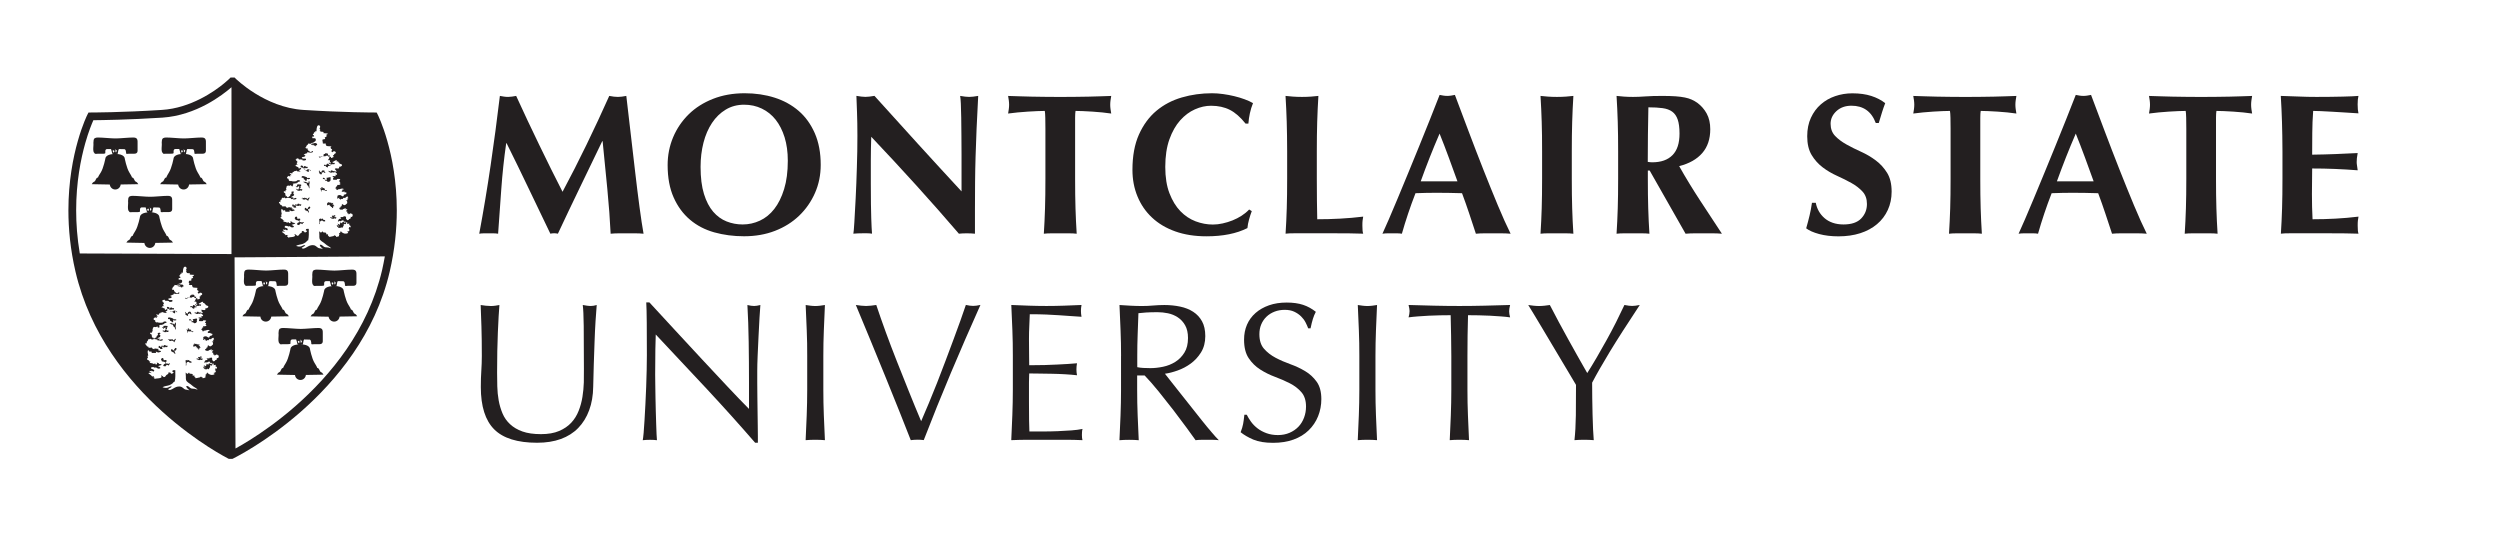 <?xml version="1.0" encoding="utf-8"?>
<!-- Generator: Adobe Illustrator 23.0.2, SVG Export Plug-In . SVG Version: 6.00 Build 0)  -->
<svg version="1.1" id="Layer_1" xmlns="http://www.w3.org/2000/svg" xmlns:xlink="http://www.w3.org/1999/xlink" x="0px" y="0px"
	 viewBox="0 0 648 144" style="enable-background:new 0 0 648 144;" xml:space="preserve">
<style type="text/css">
	.st0{fill:#231F20;}
</style>
<g>
	<g>
		<g>
			<g>
				<path class="st0" d="M72.61,85.17c-0.01,0-0.01,0-0.03,0c-0.07,0.01-0.11,0.07-0.14,0.13c-0.18,0.2-0.22,0.5-0.23,0.85
					c-0.02,0.17-0.03,0.33,0,0.52c0,0.03,0,0.09,0,0.14v0.11c-0.02,0.46-0.11,1.26,0.02,1.7c0.02,0.15,0.1,0.33,0.28,0.45l0,0
					c-0.05,0.29,0.78,0.14,0.78,0.14c0.76,0,1.18,0,1.18,0s0.83,0.05,0.83-0.2c0-0.25-0.14-1.03,0.49-1.03h0.97
					c0.16,0.39,0.24,0.86,0.35,1.26c0.05,0,0.12-0.01,0.19-0.02c0,0.01,0,0.02,0,0.03l-0.03,0.03c-1.89,0.15-1.97,1.09-1.97,1.09
					s-0.47,2.52-1.21,3.7c-0.74,1.18-0.69,1.29-0.69,1.29s-0.31,0-0.47,0.34c-0.08,0.18-0.31,0.62-0.31,0.62s-0.05,0.06-0.53,0.34
					c0,0-0.1,0.11-0.31,0.45l4.68,0.09c0.07,0.72,0.66,1.29,1.41,1.29c0.75,0,1.34-0.58,1.41-1.3l4.57-0.08
					c-0.21-0.33-0.32-0.45-0.32-0.45c-0.47-0.28-0.52-0.34-0.52-0.34s-0.23-0.44-0.32-0.62c-0.16-0.34-0.47-0.34-0.47-0.34
					s0.05-0.11-0.69-1.29c-0.74-1.18-1.21-3.7-1.21-3.7s-0.07-1.07-2.31-1.11c0.06,0,0.13-0.01,0.2-0.01
					c0.09,0.01,0.18,0.03,0.26,0.04c0.14-0.39,0.12-0.92,0.34-1.3c0.81,0.02,1.44,0.04,1.5,0.04c0.13,0.06,0.21,0.17,0.27,0.31
					c0.04,0.18,0.06,0.37,0.1,0.54c0,0.1,0,0.18,0,0.23c0,0.24,0.73,0.1,0.73,0.1s0.49,0,1.42,0c0.93,0,0.83-0.83,0.83-0.83
					s0-0.88,0-1.76c0-0.88,0.1-1.61-1.12-1.61c-1.22,0-3.42,0.24-4.44,0.24h-0.29c-1.03,0-3.23-0.24-4.45-0.24
					C73,85.01,72.77,85.07,72.61,85.17 M77.85,87.99c0.04,0.14,0.24,0.3,0.45,0.41c-0.08,0.15-0.16,0.31-0.22,0.46
					c-0.04-0.02-0.08-0.04-0.13-0.06c-0.01-0.06-0.02-0.12-0.04-0.19c0.04-0.2,0.01-0.49-0.08-0.63H77.85z M77.73,87.99
					c0,0.01-0.01,0.02-0.01,0.03c0,0-0.01-0.01-0.02-0.01c0,0,0-0.01,0-0.02H77.73z M77.54,88.31c0.03,0.12,0.06,0.25,0.1,0.35
					c-0.02,0.03-0.03,0.07-0.01,0.13c-0.11,0.02-0.2,0.08-0.26,0.18c-0.05-0.16-0.12-0.32-0.17-0.46c0-0.02-0.01-0.05-0.02-0.08
					C77.3,88.41,77.44,88.37,77.54,88.31z M43.96,62.08c0,0-0.23-0.44-0.31-0.62c-0.16-0.34-0.48-0.34-0.48-0.34
					s0.05-0.11-0.68-1.29c-0.74-1.18-1.21-3.7-1.21-3.7s-0.07-1.07-2.31-1.11c0.07,0,0.13-0.01,0.2-0.01
					c0.09,0.01,0.19,0.03,0.27,0.04c0.14-0.39,0.12-0.92,0.34-1.3c0.81,0.02,1.44,0.03,1.5,0.04c0.13,0.06,0.21,0.17,0.27,0.3
					c0.04,0.18,0.06,0.38,0.1,0.54c0,0.1,0,0.18,0,0.23c0,0.24,0.73,0.1,0.73,0.1s0.49,0,1.42,0c0.93,0,0.83-0.83,0.83-0.83
					s0-0.88,0-1.76c0-0.88,0.1-1.61-1.12-1.61c-1.22,0-3.42,0.24-4.44,0.24h-0.29c-1.03,0-3.23-0.24-4.45-0.24
					c-0.33,0-0.56,0.06-0.72,0.16c-0.01,0-0.02-0.01-0.03,0c-0.07,0.02-0.11,0.07-0.15,0.14c-0.18,0.2-0.22,0.5-0.22,0.84
					c-0.02,0.17-0.03,0.33,0,0.52c0,0.04,0,0.1,0,0.15v0.1c-0.02,0.46-0.11,1.26,0.01,1.71c0.03,0.15,0.1,0.32,0.28,0.45
					c0,0,0,0,0,0c-0.05,0.29,0.78,0.15,0.78,0.15c0.76,0,1.18,0,1.18,0s0.83,0.05,0.83-0.2c0-0.24-0.15-1.03,0.49-1.03h0.97
					c0.16,0.39,0.24,0.86,0.35,1.26c0.05,0,0.12-0.01,0.19-0.02c0,0.01-0.01,0.02,0,0.03l-0.03,0.03c-1.89,0.15-1.97,1.09-1.97,1.09
					s-0.47,2.52-1.21,3.7c-0.74,1.18-0.69,1.29-0.69,1.29s-0.31,0-0.47,0.34c-0.09,0.18-0.32,0.62-0.32,0.62s-0.05,0.06-0.53,0.34
					c0,0-0.1,0.11-0.32,0.45l4.67,0.09c0.08,0.72,0.67,1.29,1.41,1.29c0.75,0,1.34-0.57,1.42-1.3l4.57-0.08
					c-0.21-0.34-0.32-0.45-0.32-0.45C44.02,62.14,43.96,62.08,43.96,62.08z M38.59,54.54c-0.11,0.02-0.2,0.08-0.26,0.18
					c-0.06-0.16-0.12-0.32-0.17-0.46c-0.01-0.02-0.01-0.05-0.02-0.08c0.12-0.02,0.26-0.06,0.37-0.12c0.03,0.12,0.06,0.25,0.1,0.35
					C38.59,54.44,38.58,54.48,38.59,54.54z M38.69,53.78c-0.01,0-0.01-0.01-0.02-0.01l0-0.02h0.03
					C38.69,53.76,38.69,53.77,38.69,53.78z M38.89,54.37c0.04-0.2,0.01-0.49-0.09-0.62h0.02c0.05,0.13,0.24,0.3,0.45,0.41
					c-0.08,0.16-0.16,0.31-0.22,0.46c-0.04-0.02-0.08-0.05-0.13-0.06C38.91,54.5,38.9,54.44,38.89,54.37z M86.61,83.36
					c0.75,0,1.34-0.57,1.41-1.3l4.57-0.08c-0.21-0.33-0.32-0.45-0.32-0.45c-0.47-0.28-0.52-0.34-0.52-0.34s-0.23-0.44-0.32-0.62
					c-0.16-0.34-0.47-0.34-0.47-0.34s0.05-0.11-0.69-1.29c-0.74-1.18-1.21-3.7-1.21-3.7s-0.07-1.07-2.32-1.11
					c0.07,0,0.14-0.01,0.2-0.01c0.09,0.01,0.18,0.03,0.26,0.04c0.14-0.39,0.12-0.92,0.34-1.3c0.8,0.02,1.44,0.04,1.5,0.04
					c0.13,0.06,0.22,0.17,0.27,0.31c0.04,0.17,0.06,0.37,0.1,0.53c0,0.1,0,0.18,0,0.24c0,0.25,0.73,0.1,0.73,0.1s0.49,0,1.42,0
					c0.93,0,0.83-0.83,0.83-0.83s0-0.88,0-1.76c0-0.88,0.1-1.61-1.12-1.61c-1.22,0-3.42,0.25-4.45,0.25h-0.29
					c-1.03,0-3.22-0.25-4.45-0.25c-0.33,0-0.56,0.06-0.73,0.16c-0.01,0-0.01,0-0.03,0c-0.07,0.01-0.11,0.07-0.15,0.14
					c-0.18,0.2-0.21,0.5-0.22,0.84c-0.02,0.17-0.03,0.33,0,0.52c0,0.03,0,0.09,0,0.14v0.11c-0.02,0.46-0.11,1.26,0.01,1.7
					c0.03,0.14,0.1,0.32,0.28,0.45c-0.05,0.29,0.78,0.15,0.78,0.15c0.76,0,1.18,0,1.18,0s0.82,0.05,0.82-0.2
					c0-0.24-0.14-1.02,0.49-1.02h0.97c0.16,0.39,0.24,0.86,0.35,1.26c0.05,0,0.12-0.01,0.19-0.02c0,0.01,0,0.02,0,0.03l-0.03,0.03
					c-1.89,0.15-1.96,1.09-1.96,1.09s-0.48,2.52-1.21,3.7c-0.74,1.18-0.69,1.29-0.69,1.29s-0.31,0-0.47,0.34
					c-0.08,0.18-0.32,0.62-0.32,0.62s-0.05,0.06-0.53,0.34c0,0-0.1,0.11-0.32,0.45l4.68,0.09C85.28,82.8,85.87,83.36,86.61,83.36z
					 M86.61,72.86c0.04,0.14,0.24,0.3,0.44,0.41c-0.08,0.15-0.16,0.31-0.22,0.46c-0.04-0.02-0.08-0.04-0.13-0.06
					c-0.01-0.06-0.02-0.12-0.03-0.18c0.04-0.2,0.01-0.49-0.08-0.63H86.61z M86.49,72.86c0,0.01-0.01,0.02-0.01,0.03
					c0,0-0.01-0.01-0.02-0.01c0,0,0-0.01,0-0.01H86.49z M85.95,73.37c-0.01-0.02-0.01-0.05-0.02-0.08c0.12-0.02,0.26-0.05,0.37-0.12
					c0.03,0.12,0.06,0.25,0.1,0.35c-0.02,0.03-0.03,0.07-0.02,0.13c-0.11,0.02-0.2,0.08-0.26,0.18C86.06,73.67,86,73.51,85.95,73.37
					z M35.53,47.29C35.06,47.01,35,46.95,35,46.95s-0.23-0.44-0.32-0.62C34.53,46,34.21,46,34.21,46s0.05-0.11-0.68-1.29
					c-0.74-1.18-1.21-3.7-1.21-3.7s-0.06-1.07-2.32-1.11c0.07,0,0.13-0.01,0.2-0.01c0.09,0.01,0.19,0.03,0.27,0.04
					c0.14-0.39,0.12-0.92,0.34-1.3c0.81,0.02,1.44,0.03,1.5,0.04c0.13,0.06,0.21,0.18,0.27,0.31c0.04,0.17,0.06,0.37,0.1,0.53
					c0,0.1,0,0.18,0,0.23c0,0.24,0.73,0.1,0.73,0.1s0.49,0,1.42,0c0.93,0,0.83-0.83,0.83-0.83s0-0.88,0-1.76
					c0-0.88,0.1-1.61-1.12-1.61c-1.22,0-3.42,0.24-4.45,0.24h-0.29c-1.03,0-3.22-0.24-4.45-0.24c-0.33,0-0.56,0.06-0.73,0.16
					c-0.01,0-0.01,0-0.03,0c-0.07,0.01-0.11,0.07-0.14,0.13c-0.18,0.2-0.22,0.5-0.22,0.85c-0.03,0.17-0.03,0.33-0.01,0.52
					c0.01,0.04,0,0.09,0,0.15v0.09c-0.02,0.46-0.11,1.27,0.01,1.71c0.03,0.15,0.1,0.33,0.28,0.45c-0.05,0.29,0.78,0.15,0.78,0.15
					c0.76,0,1.18,0,1.18,0s0.83,0.05,0.83-0.2c0-0.24-0.14-1.02,0.49-1.02h0.98c0.16,0.39,0.23,0.86,0.35,1.26
					c0.05,0,0.12-0.01,0.19-0.02c0,0.01,0,0.02,0,0.03l-0.03,0.03c-1.89,0.15-1.96,1.09-1.96,1.09s-0.47,2.52-1.21,3.7
					C25.35,45.89,25.41,46,25.41,46s-0.31,0-0.47,0.33c-0.09,0.18-0.32,0.62-0.32,0.62s-0.05,0.05-0.52,0.34
					c0,0-0.11,0.11-0.32,0.45l4.68,0.09c0.08,0.72,0.67,1.29,1.41,1.29c0.75,0,1.34-0.57,1.41-1.3l4.57-0.08
					C35.64,47.4,35.53,47.29,35.53,47.29z M29.63,39.4c-0.11,0.02-0.2,0.08-0.26,0.18c-0.05-0.16-0.12-0.32-0.17-0.46
					c-0.01-0.02-0.01-0.05-0.02-0.08c0.13-0.02,0.26-0.06,0.37-0.12c0.03,0.12,0.06,0.25,0.1,0.35
					C29.63,39.31,29.62,39.35,29.63,39.4z M29.72,38.64c0,0-0.01-0.01-0.02-0.01l0-0.02h0.03C29.73,38.63,29.73,38.63,29.72,38.64z
					 M29.92,39.24c0.04-0.2,0.01-0.48-0.08-0.62h0.02c0.04,0.13,0.24,0.3,0.45,0.41c-0.08,0.15-0.16,0.31-0.22,0.46
					c-0.04-0.03-0.08-0.05-0.13-0.06C29.95,39.37,29.94,39.3,29.92,39.24z M41.94,37.29c0,0.04,0,0.09,0,0.15v0.09
					c-0.02,0.46-0.11,1.27,0.01,1.71c0.03,0.15,0.1,0.33,0.27,0.45c-0.05,0.29,0.78,0.15,0.78,0.15c0.76,0,1.17,0,1.17,0
					s0.83,0.05,0.83-0.2c0-0.24-0.14-1.02,0.49-1.02h0.97c0.16,0.39,0.24,0.86,0.35,1.26c0.05,0,0.12-0.01,0.19-0.02
					c0,0.01-0.01,0.02,0,0.03l-0.03,0.03c-1.89,0.15-1.97,1.09-1.97,1.09s-0.47,2.52-1.21,3.7C43.07,45.89,43.13,46,43.13,46
					s-0.31,0-0.47,0.33c-0.09,0.18-0.32,0.62-0.32,0.62s-0.05,0.05-0.52,0.34c0,0-0.1,0.11-0.31,0.45l4.67,0.09
					c0.08,0.72,0.67,1.29,1.41,1.29c0.75,0,1.34-0.57,1.42-1.3l4.57-0.08c-0.21-0.34-0.32-0.45-0.32-0.45
					c-0.47-0.28-0.52-0.34-0.52-0.34s-0.23-0.44-0.32-0.62C52.25,46,51.93,46,51.93,46s0.05-0.11-0.68-1.29
					c-0.74-1.18-1.21-3.7-1.21-3.7s-0.07-1.07-2.32-1.11c0.07,0,0.13-0.01,0.19-0.01c0.1,0.01,0.19,0.03,0.27,0.04
					c0.14-0.39,0.12-0.92,0.34-1.3c0.81,0.02,1.44,0.03,1.5,0.04c0.13,0.06,0.21,0.17,0.27,0.3c0.04,0.18,0.06,0.38,0.1,0.54
					c0,0.1,0,0.18,0,0.23c0,0.24,0.73,0.1,0.73,0.1s0.49,0,1.42,0c0.93,0,0.83-0.83,0.83-0.83s0-0.88,0-1.76
					c0-0.88,0.1-1.61-1.12-1.61c-1.22,0-3.42,0.24-4.45,0.24h-0.29c-1.03,0-3.22-0.24-4.45-0.24c-0.33,0-0.56,0.06-0.73,0.16
					c-0.01,0-0.01,0-0.03,0c-0.06,0.01-0.11,0.07-0.14,0.13c-0.18,0.2-0.22,0.5-0.23,0.85C41.92,36.93,41.91,37.1,41.94,37.29z
					 M47.58,38.62c0.04,0.13,0.24,0.3,0.45,0.41c-0.08,0.15-0.16,0.31-0.22,0.46c-0.04-0.03-0.08-0.05-0.13-0.06
					c-0.01-0.06-0.02-0.13-0.03-0.19c0.04-0.2,0.01-0.48-0.08-0.62H47.58z M47.46,38.62c0,0.01-0.01,0.02-0.01,0.03
					c-0.01,0-0.01-0.01-0.02-0.01l0-0.02H47.46z M47.27,38.93c0.03,0.12,0.06,0.25,0.1,0.35c-0.02,0.03-0.03,0.07-0.01,0.12
					c-0.11,0.02-0.2,0.08-0.26,0.18c-0.06-0.16-0.12-0.32-0.17-0.46c-0.01-0.02-0.01-0.05-0.02-0.08
					C47.03,39.03,47.17,38.99,47.27,38.93z M68.89,83.36c0.75,0,1.34-0.57,1.42-1.3l4.57-0.08c-0.21-0.33-0.31-0.45-0.31-0.45
					c-0.48-0.28-0.53-0.34-0.53-0.34s-0.23-0.44-0.31-0.62c-0.16-0.34-0.47-0.34-0.47-0.34s0.05-0.11-0.69-1.29
					c-0.74-1.18-1.21-3.7-1.21-3.7s-0.07-1.07-2.32-1.11c0.07,0,0.13-0.01,0.2-0.01c0.09,0.01,0.18,0.03,0.26,0.04
					c0.14-0.39,0.12-0.92,0.34-1.3c0.81,0.02,1.44,0.04,1.5,0.04c0.13,0.06,0.21,0.17,0.27,0.3c0.04,0.18,0.06,0.37,0.1,0.54
					c0,0.1,0,0.18,0,0.23c0,0.25,0.73,0.1,0.73,0.1s0.49,0,1.42,0c0.93,0,0.83-0.83,0.83-0.83s0-0.88,0-1.76
					c0-0.88,0.1-1.61-1.12-1.61c-1.22,0-3.42,0.25-4.45,0.25h-0.29c-1.03,0-3.22-0.25-4.44-0.25c-0.33,0-0.56,0.06-0.73,0.16
					c-0.01,0-0.02,0-0.03,0c-0.06,0.01-0.11,0.07-0.14,0.13c-0.18,0.2-0.22,0.5-0.22,0.85c-0.03,0.17-0.03,0.33-0.01,0.52
					c0.01,0.03,0,0.09,0,0.14v0.11c-0.01,0.46-0.11,1.25,0.01,1.69c0.02,0.15,0.1,0.33,0.28,0.45c-0.05,0.29,0.78,0.15,0.78,0.15
					c0.76,0,1.17,0,1.17,0s0.83,0.05,0.83-0.2c0-0.24-0.14-1.02,0.49-1.02h0.97c0.16,0.39,0.24,0.86,0.35,1.26
					c0.05,0,0.12-0.01,0.19-0.02c0,0.01,0,0.02,0,0.03l-0.03,0.03c-1.88,0.15-1.96,1.09-1.96,1.09s-0.47,2.52-1.21,3.7
					c-0.73,1.18-0.69,1.29-0.69,1.29s-0.31,0-0.47,0.34c-0.08,0.18-0.31,0.62-0.31,0.62s-0.05,0.06-0.52,0.34
					c0,0-0.11,0.11-0.32,0.45l4.68,0.09C67.55,82.8,68.14,83.36,68.89,83.36z M68.89,72.86c0.04,0.14,0.24,0.3,0.45,0.42
					c-0.08,0.15-0.16,0.3-0.22,0.46c-0.04-0.02-0.08-0.04-0.13-0.06c-0.01-0.06-0.02-0.12-0.03-0.18c0.04-0.2,0.01-0.49-0.09-0.63
					H68.89z M68.76,72.86c0,0.01-0.01,0.02-0.01,0.03c-0.01-0.01-0.01-0.01-0.02-0.01c0,0-0.01-0.01-0.01-0.01H68.76z M68.23,73.37
					c-0.01-0.02-0.01-0.05-0.02-0.08c0.13-0.02,0.26-0.05,0.37-0.12c0.03,0.12,0.06,0.25,0.1,0.35c-0.02,0.03-0.03,0.07-0.01,0.13
					c-0.11,0.02-0.2,0.08-0.26,0.18C68.35,73.67,68.28,73.51,68.23,73.37z M83.48,59.94c0.03,0.03,0.06,0.03,0.09,0.05
					C83.6,59.91,83.58,59.96,83.48,59.94z M82.83,44.69c-0.05,0.01-0.13,0.08-0.17,0.1c0.04,0.1,0.11,0.16,0.23,0.16l-0.09-0.01
					c0.16,0.06,0.31,0.19,0.36,0.31c0.36-0.13,0.35-0.3,0.12-0.53c-0.04-0.03,0.01-0.11-0.06-0.16c-0.05-0.03-0.16,0.03-0.21,0
					c-0.15-0.09-0.22-0.15-0.2-0.38c-0.04,0-0.11,0.02-0.14,0.04C82.63,44.42,82.62,44.62,82.83,44.69z M80,47.03
					c-0.04,0.06-0.05,0.22-0.04,0.38c-0.03,0.03-0.05,0.05-0.11,0.05c0.02,0-0.29-0.22-0.33-0.23c-0.06-0.02-0.12,0.05-0.18,0.03
					c-0.04-0.01-0.07-0.11-0.12-0.12c-0.16-0.03-0.31-0.03-0.47-0.03h0.12c-0.12-0.07-0.22-0.04-0.23,0.11
					c0.06-0.01,0.15,0.02,0.22,0.01c0,0.25,0.46,0.22,0.66,0.31c-0.02,0.24,0.12,0.59,0.39,0.62c0.05,0.23,0.16,0.57,0.31,0.73
					c0.03-0.37-0.03-0.7-0.07-1.03c0.07-0.19,0.13-0.38,0.1-0.6C80.23,47.13,80.19,46.79,80,47.03z M76.94,44.59
					c0.01,0,0.02,0,0.03,0c-0.01,0-0.01-0.01-0.01-0.01C76.95,44.58,76.95,44.58,76.94,44.59z M78.22,43.47
					c0.05-0.04,0.12-0.05,0.17-0.07h0.02c0.03,0.34,0.53,0.2,0.77,0.23c0.01-0.04,0.02-0.09,0.03-0.14
					c0.34,0.24,0.57,0.14,0.56-0.24c-0.17-0.01-0.34,0-0.51-0.02c-0.01-0.05-0.01-0.09-0.02-0.14c-0.31-0.13-0.67,0.04-0.47,0.38
					c-0.07-0.06-0.13-0.11-0.21-0.16L78.52,43c-0.16-0.04-0.3-0.04-0.45-0.12c-0.02,0.02-0.12,0.12-0.13,0.14
					c-0.03,0.09-0.02,0.21,0,0.31c0.09,0.03,0.19,0.06,0.29,0.07C78.23,43.42,78.21,43.44,78.22,43.47z M83.75,56.93
					c0-0.17-0.1-0.3-0.27-0.26c-0.05,0.09-0.14,0.16-0.23,0.22c0.02-0.04,0.02-0.13,0.04-0.18c-0.08-0.11-0.15-0.09-0.24-0.04
					l-0.14,0.09c-0.06-0.03-0.11-0.05-0.18-0.04c-0.02,0.39,0.2,0.99,0.04,1.35c0.06,0.02,0.1,0.03,0.17,0.01
					c0.02-0.22,0-0.45,0.01-0.66c0.18-0.02,0.12-0.13,0.23-0.19c0.14-0.07,0.26-0.06,0.43-0.05c0.04,0.24,0.45,0.22,0.65,0.22
					C84.4,56.96,84.02,57.02,83.75,56.93z M85.57,52.41c0.08,0.06,0.12,0.12,0.18,0.18c-0.18-0.02-1.27-0.42-0.64,0.08
					c-0.55-0.15-0.3,0.33-0.3,0.58c0.22-0.12,0.47-0.2,0.72-0.16c-0.08,0.22,0.03,0.22-0.24,0.27c0.19-0.04,0.37,0.01,0.53,0.06
					c-0.05,0.05-0.09,0.15-0.18,0.22c0.29-0.07,0.6,0.07,0.34,0.34c0.1-0.05,0.22-0.11,0.35-0.13c0.04-0.07,0.05-0.16-0.03-0.29
					c0.12-0.11,0.28-0.13,0.44-0.16c-0.18-0.03-0.35-0.26-0.36-0.46c-0.08,0.02-0.22,0.03-0.28,0.05c0.09-0.11,0.21-0.3,0.33-0.39
					c-0.2-0.05-0.39,0-0.53,0.12c-0.01-0.06-0.02-0.13-0.02-0.19c-0.05-0.02-0.15,0.02-0.18-0.02
					C85.65,52.39,85.68,52.43,85.57,52.41z M86.43,55.81l0.33,0.2c-0.23-0.07-0.47-0.13-0.72-0.12c-0.03,0.12-0.02,0.22,0.03,0.32
					c0.05-0.01,0.1-0.02,0.15-0.03c-0.1,0.07-0.14,0.19-0.04,0.36c-0.21-0.18-0.37-0.35-0.77-0.3c0.11-0.01,0.2,0.04,0.3,0.06
					l0.01,0.01c-0.02,0-0.03-0.01-0.05,0c-0.04,0.08-0.06,0.14-0.05,0.22c0.06-0.04,0.14-0.05,0.19-0.08
					c0.02,0.35,0.53,0.21,0.78,0.24c0.01-0.05,0.02-0.09,0.03-0.14c0.34,0.25,0.56,0.14,0.56-0.24c-0.17-0.01-0.35,0-0.51-0.02
					c-0.01-0.04-0.01-0.09-0.02-0.14c-0.02-0.01-0.04-0.01-0.05-0.01c0.13-0.02,0.29-0.04,0.41-0.07c-0.05-0.04-0.09-0.04-0.19-0.06
					c0.04-0.04,0.11-0.1,0.12-0.18C86.77,55.75,86.61,55.74,86.43,55.81z M86.49,56.11c0.01-0.03,0.01-0.06,0.02-0.09
					c0.03,0.04,0.03,0.05,0.05,0.1C86.53,56.11,86.51,56.11,86.49,56.11z M84.21,49.28c-0.01-0.14,0-0.28-0.02-0.4
					c-0.14,0.02-0.24-0.04-0.27-0.18c-0.09,0.08-0.22,0.11-0.35,0.08c-0.02-0.06-0.02-0.16,0-0.22c0.05,0,0.11-0.01,0.16,0
					c-0.24-0.19-0.52-0.05-0.44,0.27c-0.02-0.02,0.11,0.06,0.09,0.05c-0.06,0.02-0.05,0.04-0.14,0.04
					c-0.01-0.02-0.01-0.05-0.02-0.07c-0.06-0.01-0.12,0-0.18-0.01v-0.09c-0.08,0.04-0.13,0.04-0.08,0.18c0.04,0,0.08,0,0.12,0.01
					c0.11,0.3,0.11,0.55,0.19,0.82c0.08-0.11,0.03-0.31,0.06-0.46c0.15-0.02,0.14-0.04,0.26-0.09c0.07,0.07,0.2,0.09,0.27,0.13
					c0.01-0.05,0.04-0.09,0.05-0.13c0.29,0.13,0.48,0.35,0.82,0.22C84.78,49.13,84.39,49.26,84.21,49.28z M77.77,49.44
					c0-0.04,0.02-0.09,0.03-0.14c0.34,0.24,0.56,0.14,0.56-0.25c-0.17-0.01-0.34,0-0.51-0.02c-0.01-0.05-0.01-0.09-0.01-0.13
					c-0.09-0.04-0.19-0.05-0.28-0.03c0.18-0.14,0.13-0.11,0.36-0.18c0.03-0.07,0.03-0.29,0.01-0.36c-0.07-0.02-0.12-0.08-0.18-0.1
					c0.1,0.02,0.21-0.02,0.3-0.01c0.03-0.1,0.03-0.28,0-0.38c-0.17-0.02-0.38-0.04-0.52-0.04c-0.08-0.05-0.16-0.03-0.26-0.04
					l0.13,0.07c-0.11-0.03-0.27,0-0.39,0.01c0.02,0.13-0.04,0.3-0.02,0.43c-0.06-0.05-0.08-0.01-0.12,0
					c-0.06-0.07-0.14-0.11-0.19-0.17c0.01,0.08,0.01,0.17,0.02,0.25c0.06,0.01,0.11,0.01,0.17,0.02c0.01,0.2,0.06,0.14,0.14,0.25
					c0.08-0.4,0.52-0.14,0.53-0.58c0,0.27-0.01,0.55,0.01,0.81c-0.19,0.03-0.32,0.18-0.18,0.41c-0.21-0.18-0.37-0.35-0.77-0.3
					c0.11-0.01,0.2,0.05,0.3,0.06l0.01,0.01c-0.02,0-0.04-0.01-0.05,0c-0.04,0.08-0.06,0.14-0.05,0.22c0.06-0.04,0.14-0.05,0.2-0.08
					C77.01,49.56,77.52,49.42,77.77,49.44z M78.3,57.67c-0.17-0.02-0.41-0.18-0.62-0.08c-0.05-0.16-0.06-0.28-0.12-0.45
					c0.07,0,0.17-0.03,0.23-0.02c0.03-0.11,0.04-0.32,0-0.43c-0.23-0.06-0.47,0.03-0.71,0.04c-0.04-0.28-0.01-0.67-0.38-0.57
					c-0.24,0.06-0.33,0.35-0.28,0.57c0.06,0.01,0.12,0.01,0.18,0.02c-0.28,0.6,1.08-0.01,0.93,0.91c-0.26-0.05-0.38,0.09-0.46,0.28
					c-0.02,0-0.04,0-0.05,0c-0.02,0.09-0.03,0.22,0,0.31c0.1-0.01,0.15,0,0.24-0.05c0.01,0.04,0.02,0.08,0.03,0.11
					c0.08,0.02,0.17,0,0.24,0.05c0.03-0.04,0.01-0.12,0.02-0.16c0.06-0.03,0.13,0.02,0.18-0.02c-0.02-0.52,0.53-0.11,0.73-0.07
					c-0.02-0.09,0.03-0.22,0.02-0.31c0.08,0,0.17-0.03,0.25-0.02C78.76,57.33,78.42,57.69,78.3,57.67z M83.71,46.08
					c-0.02,0.1-0.03,0.26,0,0.37c0.08-0.05,0.22-0.05,0.3-0.1c0.08,0.13,0.18,0.2,0.28,0.25C84.24,46.29,84.19,46.07,83.71,46.08z
					 M80,53.69c-0.14,0.08-0.24,0.27-0.26,0.46c-0.08,0.04-0.18,0.05-0.28-0.01c-0.03-0.26-0.34-0.37-0.51-0.17l0.14,0.09
					c-0.13,0.04-0.16,0.2-0.09,0.33c0.03-0.04,0.09-0.07,0.11-0.1c-0.01,0.06,0.04,0.18,0.03,0.26c0.09-0.02,0.22,0.03,0.31,0.01
					c0,0.05,0.02,0.12,0.01,0.17c0.55-0.19,0.17,0.38,0.58,0.33c0.03,0.05,0,0.05,0.04,0.08c0.03-0.37-0.19-0.58-0.25-0.88
					c0.04-0.02,0.09-0.04,0.12-0.09c0.1,0.07,0.15,0.03,0.27,0.04c-0.01-0.06,0.02-0.16,0.01-0.22C80.68,53.94,80.23,53.24,80,53.69
					z M79.6,44.06c-0.19,0.04-0.38-0.06-0.57-0.03c-0.09-0.11-0.25-0.12-0.27,0.03c0.05,0,0.11,0.01,0.16,0
					c-0.03,0.01-0.06,0.02-0.09,0.04l0.09-0.04c0.07,0,0.15,0,0.21-0.02c0,0.03,0,0.06,0.01,0.1c0.09-0.01,0.2,0.02,0.3,0.01
					c-0.01,0.06,0.03,0.15,0.01,0.21c0.24-0.03,0.26,0.26,0.57,0.2c0.03-0.16-0.06-0.98,0.29-0.39c0.05,0.01,0.04-0.02,0.08-0.02
					c0.04,0.14,0.08,0.15,0.22,0.13C80.64,44.01,79.56,43.63,79.6,44.06z M76.2,53.57c-0.12,0.1-0.06,0.13-0.12,0.24
					c0.16,0.01,0.35,0.02,0.52,0.01l0.2-0.07c-0.1-0.15-0.16-0.37-0.19-0.58c0.04-0.01,0.08-0.03,0.11-0.05
					c0.03,0.36,0.53,0.21,0.78,0.24c0-0.05,0.02-0.09,0.03-0.14c0.34,0.25,0.57,0.14,0.56-0.25c-0.17-0.01-0.34,0-0.51-0.01
					c-0.01-0.05-0.01-0.09-0.01-0.13c-0.31-0.13-0.68,0.05-0.47,0.38c-0.21-0.19-0.37-0.35-0.77-0.3c0.11-0.01,0.21,0.05,0.3,0.06
					l0.01,0.01c-0.02,0-0.04,0-0.05,0c-0.03,0.05-0.03,0.09-0.04,0.14c-0.12,0.09-0.28,0.13-0.4,0.16c0.01-0.07-0.02-0.17-0.02-0.25
					c-0.1-0.03-0.28-0.03-0.38,0c0.13,0.14-0.01,0.13,0.24,0.19c-0.1-0.01-0.21,0.02-0.31,0.01C75.71,53.49,75.94,53.6,76.2,53.57z
					 M83.09,40.8c0.2-0.32,0.91-0.38,1.26-0.26c0-0.04,0-0.08,0.01-0.12c0.11,0,0.2-0.02,0.27-0.07h0.13
					c0.01-0.02,0.02-0.03,0.03-0.05c0.24,0.1,0.28,0.41,0.62,0.3c0.06-0.1,0.08-0.2,0.07-0.31c-0.14,0.02-0.31-0.04-0.45-0.02
					c0.08-0.61-0.32-0.54-0.8-0.51c0.01,0.05,0.01,0.09,0.01,0.14c-0.24,0-0.49,0.14-0.36,0.38c-0.04,0.05-0.06,0.1-0.07,0.19
					c-0.26-0.01-0.46,0.06-0.71,0.09c0,0.06-0.01,0.12-0.02,0.18c-0.14-0.14-0.27-0.15-0.45-0.18c0.01,0.07,0.04,0.17,0.08,0.25
					C82.82,40.83,82.99,40.83,83.09,40.8z M84.57,40.02c0.02,0,0.04,0,0.05,0c0,0,0,0.01,0,0.01l-0.07,0.06c-0.02,0-0.04,0-0.05,0
					C84.52,40.06,84.54,40.04,84.57,40.02z M84.72,42.47c-0.17,0.11,0.05,0.45-0.37,0.31c0-0.03-0.01-0.05-0.01-0.08
					c-0.15-0.04-0.5,0.01-0.35,0.25c0.09,0.14,0.31,0.03,0.44-0.01c-0.06,0.36,0.33,0.36,0.54,0.48c-0.02-0.25,0.05-0.36,0.16-0.4
					c0.13,0,0.25,0,0.38,0c-0.03-0.01-0.06-0.02-0.08-0.04c0.07,0,0.15,0,0.23-0.02c0.01-0.06,0.01-0.11,0-0.17
					c-0.12,0.03-0.22,0.07-0.32,0.07c-0.09-0.16-0.16-0.36-0.3-0.34C84.97,42.42,84.86,42.38,84.72,42.47z M83.91,44.57
					c-0.06,0.3,0.33,0.27,0.51,0.19c-0.09-0.06-0.16-0.12-0.27-0.12c-0.01-0.12-0.04-0.7-0.24-0.39c-0.21-0.32-0.32,0.04-0.53,0.06
					c0.01,0.06-0.02,0.16-0.01,0.22l-0.06,0.01c-0.02,0.06-0.02,0.16,0,0.22c0.24,0.03,0.31-0.05,0.4-0.16
					C83.77,44.59,83.86,44.6,83.91,44.57z M83.88,44.41l0.08,0.04c-0.03-0.01-0.07-0.01-0.11,0C83.86,44.44,83.87,44.43,83.88,44.41
					z M79.91,52.12c-0.04-0.19,0-0.38,0.21-0.37c-0.05,0-0.11-0.04-0.17-0.04c0.07-0.08,0.07-0.14,0.18-0.18
					c0.06-0.12,0.12-0.25,0.09-0.4c-0.19,0.12-0.41,0.25-0.59,0.48c-0.1-0.12-0.19-0.3-0.34-0.35c-0.07,0.1-0.11,0.06-0.2,0.13
					c-0.04-0.16-0.04-0.13-0.19-0.18c0,0.05-0.01,0.12-0.01,0.17c-0.23-0.05-0.54-0.19-0.76-0.02c0.12,0.08,0.27,0.07,0.42,0.11
					c-0.05,0.07-0.09,0.15-0.1,0.23c0.18,0.01,0.37-0.02,0.53,0.05C79.13,51.41,79.76,51.92,79.91,52.12z M80.31,46.13
					c-0.25-0.02-0.51,0-0.76-0.01c0.04-0.32-0.15-0.19-0.26-0.26c0.07,0.04-0.27-0.11-0.2-0.1c0.02,0-0.25-0.05-0.23-0.05
					c-0.31-0.12-0.78-0.17-0.65,0.36c0.11,0.01,0.29-0.02,0.41,0.01c0,0.01,0,0.03,0,0.04c0.03,0.01,0.05,0.01,0.08,0.02
					c0.02,0.55,0.07,0.27,0.39,0.48c0.12,0.08-0.03,0.28,0.17,0.3c0.1,0.01,0.26-0.22,0.32-0.28c-0.31-0.3,0.21-0.42,0.39-0.14
					c0.09-0.11,0.23-0.15,0.37-0.14C80.36,46.29,80.34,46.19,80.31,46.13z M84.29,46.59c0.01,0.1,0.02,0.21,0.05,0.31
					c0.13,0.04,0.28,0.01,0.36-0.1c0.12,0.69,1.28,0.24,0.94-0.47c0.18-0.16,0.14-0.31-0.08-0.41l-1,0.2
					C84.96,46.5,84.61,46.74,84.29,46.59z M48.45,77.44c0.2-0.32,0.91-0.37,1.26-0.27c0-0.04,0-0.08,0.01-0.12
					c0.11,0,0.2-0.03,0.27-0.07h0.13c0.01-0.02,0.02-0.04,0.03-0.05c0.24,0.09,0.28,0.41,0.62,0.3c0.06-0.1,0.08-0.2,0.07-0.31
					c-0.13,0.02-0.31-0.04-0.44-0.02c0.09-0.61-0.32-0.55-0.8-0.51c0.01,0.05,0.01,0.09,0.01,0.14c-0.24,0-0.49,0.14-0.37,0.38
					c-0.03,0.05-0.06,0.1-0.06,0.19c-0.26,0-0.46,0.06-0.71,0.09c0,0.06-0.01,0.12-0.02,0.18c-0.14-0.14-0.28-0.15-0.45-0.18
					c0.01,0.07,0.04,0.17,0.07,0.24C48.17,77.46,48.35,77.47,48.45,77.44z M49.92,76.65c0.02,0,0.04,0,0.05,0v0.01l-0.07,0.06
					c-0.02,0-0.03,0-0.05,0.01C49.87,76.7,49.9,76.67,49.92,76.65z M45.35,83.67c-0.04,0.06-0.05,0.22-0.04,0.38
					c-0.03,0.03-0.05,0.05-0.1,0.05c0.01,0-0.28-0.22-0.33-0.23c-0.06-0.02-0.12,0.05-0.18,0.03c-0.04-0.01-0.07-0.11-0.12-0.12
					c-0.15-0.03-0.3-0.03-0.46-0.03h0.12C44.1,83.68,44,83.71,44,83.86c0.07-0.01,0.16,0.02,0.22,0.01c0,0.25,0.46,0.22,0.65,0.31
					c-0.02,0.24,0.12,0.59,0.39,0.62c0.05,0.23,0.16,0.57,0.31,0.73c0.03-0.38-0.03-0.7-0.07-1.03c0.07-0.19,0.14-0.38,0.1-0.6
					C45.58,83.77,45.54,83.43,45.35,83.67z M45.26,88.76c-0.04-0.19,0-0.38,0.21-0.37c-0.05,0-0.11-0.04-0.17-0.04
					c0.07-0.08,0.07-0.14,0.18-0.18c0.06-0.12,0.12-0.25,0.09-0.4c-0.19,0.13-0.41,0.25-0.59,0.49c-0.11-0.12-0.19-0.3-0.35-0.35
					c-0.07,0.1-0.1,0.06-0.19,0.13c-0.04-0.16-0.03-0.13-0.19-0.17c0,0.05-0.01,0.12-0.01,0.17c-0.22-0.05-0.54-0.18-0.76-0.02
					c0.11,0.08,0.27,0.07,0.42,0.11c-0.05,0.07-0.09,0.15-0.1,0.23c0.18,0.01,0.37-0.01,0.53,0.05
					C44.49,88.05,45.11,88.56,45.26,88.76z M42.3,81.22c0.01,0,0.02,0,0.03,0c0,0-0.01,0-0.01-0.01
					C42.31,81.22,42.3,81.22,42.3,81.22z M45.66,82.77c-0.25-0.02-0.5,0-0.75-0.02c0.04-0.32-0.15-0.19-0.26-0.26
					c0.07,0.04-0.27-0.1-0.2-0.1c0.02,0-0.25-0.05-0.24-0.04c-0.31-0.12-0.77-0.17-0.64,0.36c0.11,0.01,0.29-0.02,0.41,0.01
					c0,0.01,0,0.03,0,0.04c0.02,0.01,0.05,0.01,0.07,0.02c0.02,0.55,0.07,0.27,0.39,0.48c0.12,0.08-0.03,0.27,0.17,0.3
					c0.1,0.01,0.26-0.22,0.33-0.28c-0.31-0.3,0.21-0.42,0.39-0.14c0.09-0.11,0.23-0.15,0.37-0.14
					C45.71,82.93,45.69,82.83,45.66,82.77z M43.65,94.31c-0.17-0.02-0.41-0.18-0.62-0.07c-0.05-0.16-0.06-0.28-0.12-0.45
					c0.07,0.01,0.16-0.02,0.23-0.02c0.03-0.11,0.04-0.32,0-0.43c-0.23-0.07-0.47,0.03-0.71,0.04c-0.05-0.28-0.02-0.66-0.39-0.57
					c-0.24,0.06-0.32,0.35-0.28,0.57c0.06,0.01,0.12,0.01,0.18,0.02c-0.27,0.6,1.08-0.01,0.93,0.91c-0.26-0.05-0.38,0.09-0.46,0.28
					c-0.02,0-0.04,0-0.05,0c-0.02,0.09-0.03,0.22,0,0.31c0.1-0.02,0.15,0,0.24-0.05c0.01,0.04,0.02,0.08,0.03,0.11
					c0.08,0.02,0.17,0,0.24,0.05c0.03-0.04,0.01-0.12,0.02-0.17c0.06-0.03,0.13,0.02,0.18-0.02c-0.01-0.52,0.53-0.11,0.73-0.07
					c-0.02-0.09,0.03-0.22,0.02-0.31c0.08,0,0.18-0.03,0.25-0.02C44.11,93.96,43.77,94.32,43.65,94.31z M43.12,86.08
					c0-0.04,0.02-0.09,0.03-0.14c0.34,0.24,0.57,0.14,0.56-0.25c-0.17-0.01-0.34,0-0.51-0.02c-0.01-0.04-0.01-0.09-0.02-0.13
					c-0.09-0.04-0.19-0.05-0.27-0.04c0.18-0.14,0.13-0.1,0.36-0.18c0.02-0.07,0.03-0.29,0.02-0.35c-0.07-0.02-0.12-0.08-0.18-0.1
					c0.1,0.02,0.2-0.01,0.3,0c0.03-0.1,0.03-0.28,0-0.38c-0.17-0.02-0.38-0.04-0.52-0.04c-0.08-0.04-0.16-0.03-0.26-0.04l0.13,0.07
					c-0.11-0.03-0.28,0-0.39,0.01c0.02,0.13-0.04,0.3-0.02,0.43c-0.06-0.05-0.08-0.01-0.12,0c-0.05-0.08-0.14-0.12-0.19-0.17
					c0.01,0.08,0,0.17,0.02,0.25c0.05,0,0.11,0.01,0.17,0.02c0.01,0.2,0.06,0.14,0.14,0.25c0.08-0.4,0.51-0.14,0.53-0.58
					c0,0.27-0.01,0.55,0.01,0.81c-0.19,0.04-0.32,0.18-0.18,0.42c-0.21-0.19-0.37-0.35-0.77-0.3c0.11-0.01,0.21,0.04,0.3,0.06
					l0.01,0.01c-0.02,0-0.03,0-0.05,0c-0.04,0.08-0.06,0.14-0.06,0.22c0.06-0.04,0.14-0.05,0.2-0.08
					C42.37,86.2,42.87,86.06,43.12,86.08z M87.45,58.49L87.45,58.49c-0.01,0.01-0.03,0.01-0.04,0.01c-0.04,0.12-0.06,0.21-0.05,0.33
					c0.06-0.06,0.14-0.08,0.2-0.12c0.02,0.53,0.52,0.31,0.77,0.35c0-0.06,0.02-0.13,0.03-0.21c0.29,0.31,0.5,0.24,0.55-0.15
					c0.14-0.02,0.21-0.21,0.21-0.56c-0.15-0.02-0.31-0.01-0.46-0.02c0.16,0.01,0.34-0.02,0.47,0c0.01-0.05,0.02-0.09,0.03-0.14
					c0.34,0.25,0.57,0.14,0.56-0.25c-0.17-0.01-0.34,0-0.51-0.01c-0.01-0.05-0.01-0.09-0.02-0.14c-0.31-0.13-0.67,0.05-0.47,0.38
					c-0.21-0.19-0.37-0.35-0.77-0.3c0.11-0.01,0.2,0.05,0.3,0.06l0.01,0.01c-0.02,0-0.04,0-0.05,0c-0.04,0.08-0.06,0.14-0.05,0.22
					c-0.05,0.06-0.09,0.15-0.09,0.26c-0.04,0.02-0.08,0.04-0.1,0.07c-0.15-0.18-0.31-0.3-0.61-0.25c0.11-0.01,0.21,0.07,0.3,0.09
					l0,0c-0.01,0-0.03,0-0.04,0.01c-0.04,0.11-0.06,0.19-0.05,0.3c-0.11-0.06-0.23-0.1-0.4-0.07
					C87.26,58.39,87.35,58.47,87.45,58.49z M88.6,58.14c0.01,0,0.03,0.01,0.04,0.01C88.63,58.14,88.61,58.14,88.6,58.14L88.6,58.14z
					 M87.74,58.39c0.01,0.15,0.05,0.23,0.12,0.29c0.01,0.05,0.03,0.11,0.05,0.18c-0.11-0.15-0.21-0.28-0.34-0.37
					C87.63,58.44,87.69,58.42,87.74,58.39z M48.14,81.58c0.16,0.06,0.31,0.2,0.36,0.32c0.36-0.14,0.35-0.31,0.12-0.54
					c-0.04-0.03,0.01-0.11-0.06-0.15c-0.05-0.03-0.16,0.03-0.21,0c-0.15-0.09-0.22-0.15-0.2-0.38c-0.04,0-0.11,0.02-0.14,0.04
					c-0.02,0.19-0.03,0.39,0.17,0.47c-0.05,0.01-0.13,0.08-0.18,0.1c0.04,0.1,0.11,0.16,0.23,0.16L48.14,81.58z M44.95,80.7
					c-0.19,0.04-0.39-0.06-0.57-0.03h0c-0.09-0.11-0.24-0.12-0.27,0.03c0.05,0,0.11,0.01,0.16,0c-0.03,0.01-0.06,0.02-0.09,0.04
					l0.09-0.04c0.07,0,0.14,0,0.21-0.02c0,0.03,0,0.06,0.01,0.1c0.09,0,0.2,0.02,0.3,0.01c-0.01,0.06,0.02,0.15,0.01,0.21
					c0.24-0.03,0.26,0.26,0.57,0.2c0.03-0.16-0.06-0.98,0.28-0.39c0.05,0.02,0.04-0.02,0.08-0.02c0.04,0.14,0.08,0.16,0.21,0.13
					C45.99,80.65,44.91,80.26,44.95,80.7z M43.57,80.11c0.05-0.03,0.12-0.05,0.17-0.07h0.02c0.03,0.34,0.53,0.2,0.77,0.23
					c0-0.04,0.02-0.09,0.03-0.14c0.34,0.24,0.57,0.14,0.56-0.25c-0.17-0.01-0.34,0-0.51-0.02c-0.01-0.04-0.01-0.09-0.02-0.13
					c-0.31-0.13-0.67,0.05-0.47,0.38c-0.07-0.06-0.14-0.11-0.2-0.16l-0.05-0.31c-0.16-0.04-0.3-0.04-0.46-0.12
					c-0.02,0.01-0.11,0.12-0.13,0.14c-0.03,0.1-0.02,0.21,0,0.31c0.09,0.03,0.19,0.06,0.3,0.07C43.58,80.06,43.57,80.08,43.57,80.11
					z M45.35,90.33c-0.14,0.08-0.24,0.27-0.26,0.46c-0.08,0.04-0.18,0.05-0.28-0.01c-0.03-0.26-0.34-0.37-0.51-0.17l0.14,0.09
					c-0.13,0.04-0.16,0.2-0.09,0.33c0.04-0.04,0.09-0.07,0.12-0.1c-0.01,0.07,0.03,0.19,0.03,0.27c0.09-0.02,0.22,0.03,0.31,0.01
					c0,0.05,0.02,0.12,0.01,0.17c0.55-0.19,0.17,0.37,0.58,0.33c0.03,0.05,0,0.06,0.05,0.08c0.03-0.37-0.19-0.58-0.25-0.88
					c0.05-0.02,0.09-0.04,0.12-0.09c0.1,0.07,0.15,0.04,0.27,0.05c-0.01-0.06,0.03-0.16,0.01-0.22
					C46.03,90.58,45.58,89.88,45.35,90.33z M42.15,90.39c-0.1-0.15-0.16-0.37-0.19-0.58c0.04-0.01,0.08-0.03,0.12-0.04
					c0.02,0.35,0.53,0.21,0.78,0.24c0-0.05,0.02-0.09,0.03-0.14c0.34,0.24,0.56,0.14,0.56-0.25c-0.17-0.01-0.34,0-0.51-0.01
					c-0.01-0.05-0.01-0.09-0.02-0.14c-0.31-0.13-0.67,0.05-0.47,0.38c-0.21-0.18-0.37-0.35-0.76-0.3c0.11-0.01,0.2,0.04,0.3,0.06
					l0.01,0.01c-0.02,0-0.04,0-0.05,0c-0.02,0.05-0.02,0.09-0.03,0.14c-0.12,0.09-0.28,0.13-0.41,0.17
					c0.01-0.07-0.02-0.17-0.02-0.25c-0.11-0.02-0.28-0.03-0.38,0c0.13,0.14-0.01,0.14,0.24,0.19c-0.1-0.01-0.21,0.02-0.31,0.01
					c0.03,0.26,0.26,0.37,0.52,0.33c-0.12,0.11-0.06,0.14-0.12,0.24c0.17,0.01,0.35,0.03,0.52,0.01L42.15,90.39z M52.03,92.92
					c-0.01-0.05-0.01-0.09-0.02-0.14c-0.02,0-0.04-0.01-0.05-0.02c0.13-0.01,0.29-0.03,0.41-0.07c-0.05-0.04-0.09-0.04-0.19-0.06
					c0.04-0.04,0.11-0.11,0.12-0.18c-0.18-0.07-0.34-0.08-0.53-0.01l0.33,0.2c-0.23-0.07-0.47-0.13-0.72-0.12
					c-0.03,0.12-0.02,0.22,0.03,0.32c0.06-0.01,0.1-0.02,0.15-0.03c-0.1,0.07-0.13,0.19-0.03,0.36c-0.21-0.18-0.37-0.35-0.77-0.3
					c0.11-0.01,0.21,0.05,0.3,0.06l0.01,0.01c-0.02,0-0.03,0-0.05,0c-0.04,0.07-0.06,0.14-0.05,0.22c0.06-0.04,0.14-0.05,0.19-0.08
					c0.02,0.36,0.53,0.21,0.78,0.24c0.01-0.04,0.02-0.09,0.03-0.14c0.34,0.24,0.57,0.14,0.56-0.25
					C52.37,92.92,52.2,92.93,52.03,92.92z M51.84,92.75c0-0.03,0.01-0.06,0.02-0.09c0.03,0.04,0.03,0.05,0.05,0.1
					C51.89,92.75,51.86,92.75,51.84,92.75z M53,94.79L53,94.79c-0.01,0.01-0.03,0.01-0.04,0.01c-0.04,0.11-0.06,0.2-0.05,0.31
					c-0.11-0.06-0.23-0.1-0.4-0.07c0.11-0.01,0.21,0.07,0.3,0.09l0,0.01c-0.02,0-0.03,0-0.05,0.01c-0.04,0.11-0.06,0.21-0.06,0.33
					c0.06-0.06,0.14-0.08,0.2-0.12c0.02,0.53,0.53,0.31,0.78,0.36c0.01-0.07,0.02-0.13,0.03-0.21c0.29,0.31,0.5,0.25,0.55-0.15
					c0.14-0.03,0.22-0.21,0.21-0.56c-0.15-0.02-0.31-0.01-0.46-0.02c0.16,0.01,0.34-0.02,0.46-0.01c0.01-0.04,0.02-0.09,0.03-0.14
					c0.34,0.25,0.56,0.14,0.56-0.25c-0.17-0.01-0.34,0-0.51-0.01c-0.01-0.05-0.01-0.09-0.02-0.13c-0.31-0.13-0.68,0.05-0.47,0.38
					c-0.21-0.18-0.37-0.35-0.77-0.3c0.11-0.01,0.2,0.04,0.3,0.06l0.01,0.01c-0.02,0-0.03,0-0.05,0c-0.04,0.08-0.06,0.14-0.05,0.22
					c-0.06,0.06-0.09,0.15-0.09,0.26c-0.04,0.01-0.08,0.04-0.11,0.07c-0.15-0.18-0.31-0.3-0.61-0.24
					C52.81,94.69,52.9,94.77,53,94.79z M53.95,94.77c0.02,0,0.03,0.01,0.04,0.01C53.98,94.78,53.97,94.78,53.95,94.77L53.95,94.77z
					 M53.22,95.31c0.01,0.05,0.02,0.11,0.05,0.18c-0.11-0.15-0.21-0.28-0.34-0.37c0.06-0.04,0.12-0.07,0.17-0.1
					C53.1,95.17,53.15,95.26,53.22,95.31z M49.57,85.92c-0.01-0.13-0.01-0.28-0.02-0.4c-0.14,0.02-0.23-0.04-0.27-0.18
					c-0.09,0.08-0.21,0.12-0.35,0.08c-0.02-0.06-0.02-0.16,0-0.22c0.05,0,0.1-0.01,0.16-0.01c-0.24-0.19-0.51-0.04-0.43,0.27
					c-0.02-0.02,0.11,0.07,0.09,0.05c-0.06,0.02-0.05,0.04-0.14,0.04l-0.01-0.08c-0.06-0.01-0.12,0-0.18-0.01v-0.09
					c-0.08,0.04-0.13,0.04-0.08,0.18c0.04,0.01,0.08,0,0.12,0.01c0.11,0.3,0.11,0.55,0.19,0.82c0.08-0.11,0.04-0.31,0.06-0.46
					c0.15-0.02,0.14-0.04,0.26-0.09c0.07,0.06,0.2,0.09,0.27,0.13c0.01-0.05,0.04-0.08,0.05-0.13c0.29,0.13,0.48,0.35,0.82,0.22
					C50.13,85.76,49.74,85.9,49.57,85.92z M49.11,93.57c0-0.18-0.1-0.31-0.27-0.26c-0.05,0.09-0.14,0.16-0.23,0.22
					c0.02-0.04,0.02-0.13,0.04-0.18c-0.08-0.11-0.15-0.09-0.24-0.04l-0.14,0.09c-0.06-0.03-0.11-0.05-0.18-0.04
					c-0.02,0.39,0.2,0.98,0.04,1.35c0.07,0.02,0.1,0.03,0.17,0.01c0.02-0.22,0-0.44,0.01-0.67c0.18-0.02,0.12-0.13,0.23-0.19
					c0.13-0.07,0.26-0.06,0.43-0.05c0.04,0.24,0.45,0.22,0.65,0.22C49.75,93.59,49.37,93.66,49.11,93.57z M48.83,96.58
					c0.03,0.03,0.06,0.03,0.09,0.05C48.95,96.55,48.93,96.6,48.83,96.58z M49.64,83.23c0.01,0.1,0.02,0.2,0.05,0.31
					c0.13,0.03,0.28,0.01,0.36-0.1c0.12,0.69,1.28,0.24,0.94-0.47c0.18-0.16,0.14-0.31-0.08-0.41l-1,0.2
					C50.31,83.14,49.96,83.37,49.64,83.23z M50.07,79.11c-0.18,0.1,0.05,0.45-0.37,0.31c0-0.03-0.01-0.05-0.01-0.08
					c-0.15-0.04-0.5,0.01-0.35,0.25c0.09,0.14,0.31,0.03,0.44-0.01c-0.06,0.36,0.33,0.36,0.55,0.48c-0.02-0.25,0.05-0.36,0.17-0.4
					c0.13,0,0.25,0,0.38,0c-0.03,0-0.06-0.02-0.08-0.04c0.07,0,0.15-0.01,0.23-0.01c0.01-0.06,0.01-0.11,0-0.17
					c-0.12,0.03-0.22,0.07-0.32,0.07c-0.1-0.16-0.16-0.36-0.31-0.34C50.32,79.06,50.22,79.02,50.07,79.11z M51.17,90.07
					c-0.05,0.04-0.1,0.15-0.18,0.21c0.3-0.08,0.59,0.07,0.34,0.35c0.1-0.05,0.22-0.11,0.34-0.13c0.04-0.08,0.05-0.17-0.03-0.29
					c0.12-0.11,0.28-0.13,0.44-0.16c-0.18-0.03-0.35-0.26-0.36-0.46c-0.07,0.02-0.22,0.03-0.28,0.06c0.09-0.11,0.21-0.3,0.33-0.39
					c-0.2-0.04-0.39,0-0.53,0.12c-0.02-0.06-0.02-0.13-0.02-0.19c-0.05-0.02-0.14,0.02-0.19-0.02c-0.04-0.13-0.01-0.09-0.12-0.11
					c0.08,0.06,0.12,0.12,0.18,0.18c-0.17-0.02-1.27-0.42-0.64,0.08c-0.55-0.15-0.3,0.33-0.3,0.58c0.22-0.12,0.47-0.2,0.73-0.16
					c-0.08,0.22,0.03,0.22-0.25,0.27C50.83,89.96,51.01,90.01,51.17,90.07z M49.78,81.4c-0.09-0.05-0.16-0.12-0.26-0.13
					c-0.01-0.12-0.04-0.7-0.25-0.39c-0.21-0.32-0.32,0.04-0.52,0.06c0.01,0.06-0.03,0.16-0.01,0.22c-0.02,0-0.04,0.01-0.07,0.01
					c-0.02,0.06-0.02,0.16,0,0.22c0.24,0.03,0.31-0.04,0.4-0.16c0.05-0.01,0.15,0,0.2-0.03C49.21,81.51,49.6,81.48,49.78,81.4z
					 M49.23,81.05l0.08,0.04c-0.03-0.01-0.07,0-0.11,0C49.22,81.08,49.22,81.07,49.23,81.05z M49.07,82.72
					c-0.03,0.1-0.03,0.27,0,0.37c0.08-0.04,0.22-0.05,0.3-0.1c0.08,0.13,0.17,0.2,0.28,0.25C49.6,82.93,49.54,82.71,49.07,82.72z
					 M97.91,29.71l-0.28-0.55h-0.62c-0.02,0-8.03,0-18.41-0.67c-4.97-0.32-9.37-2.34-12.51-4.3c-1.58-0.98-2.83-1.94-3.69-2.65
					c-0.86-0.71-1.3-1.15-1.3-1.15l-0.29-0.3h-1.05l-0.29,0.3c0,0-0.44,0.44-1.3,1.15c-2.57,2.14-8.74,6.48-16.2,6.95
					c-10.38,0.67-18.4,0.67-18.41,0.67h-0.62l-0.28,0.55c-0.05,0.09-4.93,9.82-4.93,24.81c0,4.8,0.5,10.13,1.83,15.86
					c7.57,32.48,39.47,48.39,39.55,48.46l0.21,0.1h0.92l0.21-0.1c0.08-0.07,32.99-15.97,40.57-48.46
					c1.32-5.73,1.83-11.06,1.83-15.86C102.84,39.53,97.95,29.8,97.91,29.71z M56.17,92.77c0.15,0.32-0.04,0.59-0.36,0.57
					c-0.07,0.3-0.62,0.51-0.63,0.05c-0.04,0.02-0.12,0.03-0.18,0.06c-0.02-0.19-0.02-0.39-0.01-0.59c-0.03-0.03-0.15-0.13-0.23-0.23
					c-0.15,0.14-0.38,0.18-0.53,0.07c0.08,0.07,0.07,0.13,0.12,0.18c-0.29,0.02-0.6,0-0.89,0.03c0.2,0.05,0.23,0.18,0.34,0.33
					c-0.19,0.15-0.41,0.06-0.57,0.17c-0.15,0.1-0.03,0.27-0.29,0.38c0.04,0.01,0.08,0.03,0.11,0.06c-0.06,0.08-0.08,0.18-0.09,0.28
					c0.15-0.15,0.4-0.27,0.57-0.27c0.01,0.06,0.01,0.12,0.02,0.17c0.29-0.18,0.73-0.52,0.97-0.11c-0.08,0.05-0.13,0.12-0.18,0.21
					c0.2-0.08,0.41-0.11,0.65-0.06c-0.06,0.06-0.13,0.2-0.19,0.25c0.17-0.01,0.37-0.05,0.53-0.12c0.08,0.19,0.13,0.29-0.05,0.46
					c0.2,0.01,0.41-0.06,0.6-0.11c0.07,0.19,0.08,0.24-0.05,0.4c0.31,0.06,0.5,0.29,0.4,0.61c-0.11-0.07-0.28-0.05-0.39-0.12
					c0.04,0.23,0.01,0.45-0.18,0.42c0.57,0.43,0.18,0.74-0.35,0.83c0.8,0.33-0.19,0.54-0.54,0.49c-0.3-0.04-0.89-0.3-1.02-0.62
					c-0.13,0.07-0.21,0.19-0.26,0.31c0.14,0.02,0.09,0.05,0.25,0.03c-0.23,0.06-0.51,0.13-0.52,0.39c0.08,0.03,0.12,0.06,0.19,0.1
					c-0.17,0.11-0.23,0.26-0.14,0.45c-0.24,0.11-0.49,0.16-0.74,0.21c-0.01-0.1-0.1-0.16-0.08-0.31c-0.08,0.03-0.19,0.01-0.27,0.03
					c-0.01-0.05,0-0.15-0.02-0.19c-0.11,0.06-0.23,0.09-0.33,0.23c-0.05,0-1.85,0.5-1.06-0.03c-0.29,0.13-0.48-0.13-0.35-0.41
					c-0.16,0-0.36-0.04-0.52-0.02c0.28-0.51-0.35-0.46-0.69-0.48c-0.16-0.17-0.02-0.11-0.23-0.15c0.04-0.05,0.07-0.09,0.13-0.12
					c-0.04-0.01-0.1,0.01-0.15,0.01c-0.11,0.12-0.23,0.21-0.37,0.32c-0.17-0.09-0.33-0.23-0.47-0.37c0,0.21,0,0.43,0.03,0.64
					c0.08,0.59-0.11,1.22,0.27,1.65c0.4,0.44,0.88,0.6,1.32,1.03c0.48,0.47,1.05,0.62,1.51,1.11c-0.3-0.01-0.46-0.12-0.72-0.19
					c-0.28-0.07-0.57-0.01-0.85-0.08c-0.65-0.16-0.66-0.72-1.39-0.66c0.01,0.63,0.59,0.74,0.83,1.2c-0.29-0.3-0.94-0.14-1.33-0.42
					c-0.48-0.35-0.69-0.67-1.34-0.66c-0.61,0.01-1,0.2-1.51,0.51c-0.36,0.21-1.02,0.63-1.37,0.2c0.28-0.28,0.72-0.33,0.97-0.7
					c-0.48-0.12-0.75,0.22-1.17,0.32c-0.39,0.09-0.93,0-1.24-0.13c0.4-0.31,1.26-0.35,1.73-0.53c0.31-0.12,0.57-0.26,0.83-0.45
					c0.23-0.17,0.23-0.41,0.59-0.49c0.22-0.91,0.17-1.95,0.15-2.95c-0.24-0.03-0.51-0.02-0.65,0.03c-0.04,0.08-0.1,0.22-0.14,0.32
					c0.17,0.07,0.22,0.15,0.4,0.17c-0.09,0.26-0.74,0.67-0.83,0.14c-0.13-0.06-0.35-0.1-0.47-0.12c-0.03,0.04-0.16,0.25-0.19,0.31
					c0.06,0.01,0.12,0.02,0.18,0.02c-0.18,0.15-0.43,0.24-0.62,0.39c-0.08,0.07-0.25,0.44-0.42,0.49c-0.41,0.13-0.28-0.07-0.55-0.21
					c-0.17-0.09-0.4-0.42-0.4,0.06c0.07,0.01,0.12,0,0.19,0.02c-0.04,0.64-1.47,0.41-1.85,0.66c-0.03-0.04-0.01-0.12-0.02-0.17
					c-0.15-0.03-0.18-0.08-0.28-0.15c0.12-0.07,0.21-0.18,0.39-0.19c-0.08,0.01-0.21-0.02-0.3-0.02c-0.01-0.05,0-0.15-0.02-0.19
					c-0.18,0.04-0.25-0.03-0.41,0.11c-0.01-0.2-0.78-0.7-0.97-0.88c0.21-0.29,0.6-0.02,0.89-0.01c-0.24-0.17-0.6-0.33-0.67-0.6
					c0.19-0.02,0.37,0.02,0.53,0.12c0-0.06,0.02-0.13,0.02-0.2c0.17,0.11,0.39,0.23,0.6,0.26c0.04-0.05,0.14-0.28,0.16-0.34
					c-0.2-0.22-0.54-0.34-0.83-0.4c0-0.01,0.05-0.31,0.07-0.42c0.31-0.04,0.66-0.03,0.91,0.18c0.38-0.34,0.54,0.25,0.99,0.22
					c0.83-0.05,0.29-0.51-0.21-0.62c0.32-0.19,0.67-0.21,1-0.36c-0.18-0.19-0.46-0.28-0.67-0.2c-0.07-0.25-0.35-0.36-0.67-0.39
					c0.32,0.35-0.01,0.63-0.38,0.38c0.03-0.07,0.05-0.13,0.11-0.2c-0.22,0.1-0.48,0.19-0.73,0.14h0c0-0.04,0.02-0.08,0.03-0.12
					c-0.27-0.01-0.52-0.08-0.79-0.15c0,0.01,0-0.18,0-0.19c0.08-0.01,0.17-0.02,0.25-0.02c-0.22-0.09-0.47-0.15-0.53-0.39
					c0.03,0,0.14,0,0.18-0.01c-0.32-0.02-0.89-0.26-0.51-0.62c0.03,0.02,0.07,0.08,0.11,0.11c0.05-0.25-0.09-0.49-0.11-0.73
					c0.06,0.02,0.13,0.04,0.19,0.06c0-0.6-0.29-0.86-0.05-1.51c0.19,0.09,0.36,0.26,0.42,0.47c0.31-0.17,0.62-0.17,0.53,0.28
					c0.38,0.02,0.78,0.02,1.16,0c-0.07-0.15,0.01-0.18-0.16-0.32c0.31-0.06,0.43,0.18,0.69,0.2c0.22,0.02,0.45-0.17,0.71-0.15
					c0-0.36-0.39-0.39-0.68-0.27c0.08-0.09,0.12-0.23,0.2-0.32c-0.14,0.01-0.32,0.01-0.46,0.06c0.28-0.07,0.17-0.06,0.25-0.27
					c-0.17,0.01-0.35-0.03-0.52-0.01c0.03-0.01,0.04-0.03,0.03-0.06c-0.21-0.02-0.4,0.01-0.61,0.07c0.04,0.03,0.07,0.08,0.13,0.12
					c-0.24-0.06-0.63-0.1-0.68-0.45c-0.26,0.08-0.61,0.05-0.89,0.03c0-0.08-0.03-0.18-0.02-0.26c-0.3,0.04-0.46-0.18-0.59-0.43
					c0.03,0,0.06,0.01,0.08,0.01c-0.27-0.11-0.45-0.38-0.11-0.53c0.04,0.05,0.16,0.14,0.19,0.18c0.02-0.23-0.01-0.47,0.08-0.68
					c0.06,0.02,0.12,0.03,0.18,0.06c-0.02-0.26,0.11-0.52,0.38-0.63c0.04,0.06,0.04,0.07,0.08,0.14c0.1-0.08,0.19-0.07,0.28-0.19
					c0.43,0.42,0.42,0.17,0.88,0.1c0.3-0.04,0.59,0.17,0.94,0.09c-0.04,0.05-0.09,0.1-0.12,0.14c0.17,0.21,0.46,0.16,0.67-0.01
					c-0.05,0.07-0.07,0.15-0.11,0.21c0.2,0.03,0.85,0.05,0.9-0.23c0.01-0.08-0.05-0.14-0.14-0.18c-0.26,0.1-0.51,0.19-0.82,0.14
					c0.08-0.11,0.03-0.17,0.23-0.24c-0.02,0-0.05-0.01-0.07-0.01c0,0-0.01,0-0.02,0c-0.19-0.01-0.38-0.01-0.56-0.02
					c0.03-0.13,0.22-0.25,0.43-0.32c0.07-0.05,0.17-0.09,0.3-0.08c0,0,0,0,0.01,0c-0.11-0.11-0.09-0.2-0.01-0.28
					c-0.03,0-0.04-0.02-0.08-0.01c0.02-0.01,0.17-0.07,0.18-0.07c-0.15-0.09-0.32-0.24-0.33-0.46c0.08,0,0.18-0.03,0.26-0.02
					c0.05-0.44-0.56-0.3-0.76-0.13c0.06,0.03,0.15,0.16,0.21,0.19c-0.05,0.02-0.09,0.05-0.12,0.08c0.01,0.04,0.06,0.17,0.05,0.22
					c-0.11,0.05-0.21,0.07-0.3,0.09c0.01,0.02,0.03,0.03,0.04,0.05c-0.05,0.08-0.05,0.03-0.12,0.08c0.11,0.26-0.08,0.43-0.27,0.4
					c-0.1,0.3-0.67,0.34-0.61-0.13c-0.05,0.06-0.21,0.14-0.25,0.2c0.03-0.22-0.04-0.33-0.14-0.5c0.01-0.02,0.04-0.05,0.07-0.07
					c-0.03-0.14-0.08-0.14-0.12-0.24c0.05-0.04,0.08-0.03,0.11-0.07c-0.71-0.13-0.54-0.7,0.06-0.44c-0.04-0.1-0.01-0.3-0.05-0.4
					c0.06,0.02,0.19,0.02,0.25,0.05c-0.06-0.16-0.1-0.36-0.11-0.54c0.03,0,0.05,0.01,0.06,0.03c0.08-0.45,0-0.51,0.39-0.66
					c0.14-0.06,0.3,0.07,0.44,0.05c0.13-0.02,0.31-0.2,0.47-0.23c-0.02,0.03-0.04,0.13-0.07,0.18c0.11,0.15,0.28,0.2,0.47,0.19
					c0.03-0.1,0.02-0.21-0.03-0.32c0.06-0.01,0.13-0.01,0.19-0.02c-0.05-0.06-0.1-0.24-0.19-0.32c0.22-0.06,0.48-0.13,0.69-0.04
					c-0.06,0.02,0.09-0.14,0.07-0.12c0.05,0.05,0.15,0.1,0.21,0.14c0.02-0.03,0.05-0.05,0.09-0.08c-0.13-0.04-0.28-0.1-0.35-0.1
					c0.2,0,0.42-0.02,0.61-0.1c0.01-0.07,0.03-0.12,0.04-0.19c0.33-0.04,0.89-0.19,0.39-0.43c-0.23-0.11-0.77,0.06-0.65,0.16
					c-0.2,0.2-1.21,0.2-1.54,0.01c-0.34,0.19-0.69-0.14-0.58-0.54c-0.19,0.04-0.45-0.09-0.42-0.34c0.01-0.15,0.31-0.29,0.42-0.42
					c0.14,0.15,0.26,0.13,0.47,0.11c-0.05-0.11-0.01-0.2-0.11-0.32c0.17,0.01,0.28-0.03,0.44,0.05c-0.23-0.15-0.42-0.35-0.59-0.56
					c0.21-0.03,0.49,0.11,0.74,0.08c-0.04-0.32,0.25-0.46,0.43-0.37c-0.02-0.03-0.04-0.07-0.07-0.11c0.25-0.23,0.5-0.01,0.7-0.26
					c0.05,0.04,0.12,0.12,0.17,0.2c0.31,0.02,0.62,0.1,0.92,0.05c-0.17-0.09-0.38-0.2-0.4-0.39c0.25,0,0.43-0.18,0.53-0.41
					c-0.2-0.18-0.46-0.24-0.47,0.1c-0.07-0.03-0.22-0.14-0.27-0.2c0.04-0.23,0.05-0.19-0.14-0.32c-0.02,0.03-0.02,0.07,0,0.1
					c-0.25-0.15-0.51-0.33-0.81-0.39c0.11,0,0.16-0.04,0.31-0.01c0-0.1,0.07-0.19,0.08-0.26c0.16,0.05,0.29,0.05,0.46,0.07
					c-0.1-0.04-0.16-0.11-0.25-0.16c-0.03-0.17,0.04-0.12-0.09-0.33c0.1-0.05,0.16-0.12,0.21-0.2c0-0.04-0.01-0.08,0-0.13
					c0.01,0.05-0.15-0.09-0.14-0.08c0.01-0.01,0.12-0.11,0.13-0.13c-0.33,0.02-0.57-0.21-0.14-0.29c-1,0.11,0.7-0.81,0.39-0.1
					c0.02-0.04,0.06-0.13,0.07-0.1c0.04,0.03,0.08,0.08,0.13,0.13c0.31-0.06,0.55-0.06,0.94,0.07c-0.03,0.04-0.08,0.08-0.11,0.12
					c0.19,0.09,1.04,0.15,0.97-0.27c-0.06-0.39-1.02,0.17-1.12-0.48c0.34-0.21,0.83,0,0.94-0.5c-0.17-0.04-0.33-0.16-0.45-0.24
					c0.35-0.06,0.58-0.39,0.94-0.29c-0.03-0.03-0.08-0.06-0.11-0.09c0.08-0.09,0.14-0.16,0.17-0.23c0.26,0.04,0.39,0.13,0.71,0.13
					c0.28-0.01,0.78,0,0.68-0.39c-0.09-0.02-0.22-0.03-0.31,0c0,0.06-0.01,0.12-0.02,0.18c-0.26,0.05-0.61,0.08-0.6-0.25
					c-0.07,0.03-0.19,0.03-0.24,0.05c0.02-0.09-0.03-0.22-0.02-0.31c-0.06-0.01-0.11,0.01-0.16,0.02c-0.02-0.11-0.03-0.24-0.03-0.41
					c-0.26,0.1-0.62,0.01-0.53-0.35c0.07,0.03,0.11,0.04,0.18,0.05c-0.11-0.54,0.46-0.47,0.5-0.95c0.41,0.05,0.66,0.2,0.95-0.2
					c0,0.07,0.04,0.18,0.04,0.23c0.08-0.05,0.16-0.07,0.24-0.11c0.11,0.11,0.17,0.14,0.27,0.13c-0.02,0.04-0.04,0.08-0.13,0.11
					c-0.2,0.07-0.4-0.05-0.62-0.1c-0.01,0.07,0.01,0.18,0.04,0.24c0.23,0,0.37,0.19,0.57,0.11c0.04,0.01,0.19,0.05,0.27,0.07
					c0.01,0.04-0.02,0.1-0.02,0.14c0.08-0.03,0.1,0.02,0.19-0.06c0.01,0.14,0.08,0.14,0.11,0.2c0.07-0.1,0.09-0.22,0.07-0.33
					c0.51,0.24,0.45-0.62-0.24-0.54c-0.07,0.01-0.11,0.02-0.14,0.05c-0.13-0.21-0.48-0.19-0.72-0.27c0.42,0.02,0.99-0.03,1.08-0.51
					c0.15-0.81-0.88-0.4-0.9-0.55c-0.01-0.1-0.01-0.3,0-0.39c0.14,0.01,0.33-0.05,0.47-0.03c0-0.05-0.05-0.27-0.07-0.32
					c-0.4-0.05-0.25-0.38,0-0.43c-0.04-0.37,0.27-0.46,0.55-0.37c-0.12-0.06-0.24-0.14-0.32-0.23c0.14,0.02,0.33-0.04,0.47-0.02
					c-0.01-0.34,0.01-1.26,0.37-1.49c0.25-0.16,0.53,0,0.59,0.3c0.06,0.31-0.39,0.45,0.03,0.72c-0.07,0.05-0.13,0.16-0.22,0.22
					c0.27,0.07,0.2,0.13,0.23,0.33c0.28,0.09,0.62,0.02,0.87,0.14c-0.04,0.06-0.07,0.2-0.12,0.27c0.38,0.04,0.79,0.09,1.16,0.09
					c-0.07,0.24-0.28,0.36-0.53,0.35c0.62,0.33,0.01,0.57-0.29,0.69c0.39,0.43-0.12,0.52-0.48,0.48c-0.06,0.09-0.06,0.17-0.06,0.26
					c-0.16,0.17,0.06,0.33,0.18,0.54c-0.07,0.01-0.13,0.02-0.19,0.03c0.06,0.46,0.54,0.22,0.88,0.28c-0.01,0.09-0.02,0.11-0.07,0.2
					c0.02,0.08,0.11,0.06,0.12,0.13c-0.14,0.5,1.1,0.29,1.4,0.44c-0.06,0.04-0.2,0.22-0.28,0.26c0.03,0.05,0.11,0.11,0.16,0.13
					c-0.02,0.05-0.08,0.08-0.07,0.14c0.42,0.12,0.52,0.4,0.12,0.62c0.07,0.12,0.23,0.28,0.34,0.34c0.37-0.73,1.47,0.19,0.44,0.44
					c0.01,0.07-0.02,0.18-0.02,0.25c-0.2-0.01-0.2,0.08-0.32,0.13c0.17,0.13,0.15,0.24,0.19,0.42c-0.3,0.03-0.72,0.57-0.69-0.05
					c-0.1-0.03-0.29-0.03-0.39,0c-0.02,0.37-0.2,0.62-0.42,0.88c0.45-0.15,0.78,0.02,0.48,0.48c0.12,0.03,0.24,0.05,0.35,0.08
					c-0.1,0.07-0.14,0.2-0.04,0.37c-0.21-0.19-0.37-0.35-0.77-0.3c0.11-0.01,0.21,0.04,0.3,0.06l0.01,0.01c-0.02,0-0.04,0-0.05,0
					c-0.04,0.08-0.06,0.14-0.05,0.22c0.06-0.04,0.14-0.05,0.19-0.08c0.02,0.36,0.53,0.21,0.78,0.24c0.01-0.05,0.02-0.09,0.03-0.14
					c0.34,0.25,0.57,0.14,0.56-0.24c-0.17-0.01-0.34,0-0.51-0.01c-0.01-0.05-0.01-0.09-0.02-0.14c-0.04-0.02-0.07-0.03-0.11-0.03
					c0.01-0.02,0.02-0.04,0.03-0.07c0.49-0.07,0.59-0.51,1.15-0.42c-0.03,0.21,0.02,0.29-0.24,0.34c0.24-0.05,0.49-0.12,0.66,0.05
					c-0.06,0.03-0.13,0.06-0.18,0.09c0.11,0.01,0.2,0.08,0.31,0.08c0.03,0.55,0.81,0.29,0.77,0.73c-0.03,0.28-0.6,0.47-0.8,0.38
					c0.35,0.73-0.79,0.41-1.11,0.33c0.12,0.03,0.15,0.09,0.25,0.14c-0.05,0.04-0.11,0.1-0.16,0.17c0.01,0.01,0.02,0.02,0.03,0.03
					c-0.01,0-0.03,0-0.06,0c-0.01,0.01-0.02,0.02-0.03,0.03c0.28,0.04,0.35,0.35,0.5,0.54C52.38,81.16,52.18,81.1,52,81
					c0,0,0,0,0-0.01c-0.01,0-0.02,0-0.03,0c-0.05-0.03-0.11-0.07-0.16-0.1c0.05,0.03,0.09,0.06,0.12,0.1c-0.15,0-0.3,0-0.44-0.01
					c-0.01-0.04-0.01-0.09-0.02-0.14c-0.31-0.13-0.67,0.05-0.47,0.38c-0.2-0.18-0.37-0.35-0.76-0.3c0.11-0.01,0.21,0.04,0.3,0.06
					l0.01,0.01c-0.02,0-0.03,0-0.05,0c-0.04,0.08-0.06,0.14-0.05,0.22c0.06-0.04,0.14-0.05,0.19-0.08c0.02,0.35,0.53,0.21,0.78,0.24
					c0.01-0.04,0.02-0.09,0.03-0.14c0.23,0.17,0.4,0.16,0.49,0.03c0.03,0.01,0.05,0.01,0.07,0.02c0.2-0.01,0.39,0.01,0.37,0.23
					c0.23,0.02,0.3,0.17,0.24,0.4c-0.2,0.07-0.4,0.1-0.59,0c0.15,0.08,0.23,0.23,0.32,0.34c-0.37,0.24-0.7-0.2-0.96,0.21
					c0.21-0.03,0.27,0.09,0.42,0.15c-0.19,0.14-0.28,0.37-0.21,0.61c0.33,0.02,0.74,0.07,1.01,0c0.01-0.06,0.01-0.12,0.02-0.18
					c0.29-0.02,0.62-0.08,0.83,0.13c-0.12,0.12-0.14,0.22-0.28,0.29c-0.03,0.03-0.01,0.14-0.02,0.18c-0.06,0-0.13,0-0.18,0.01
					c0.26,0.01,0.48,0.07,0.45,0.34c-0.09,0.02-0.15,0.07-0.24,0.08c0.15,0.03,0.2,0.15,0.32,0.21c-0.08,0.41-0.62,0.26-0.88,0.29
					c-0.02,0.1,0.02,0.21,0.1,0.28c-0.12,0.02-0.29,0.08-0.42,0.07c0.08,0.02,0.16,0.05,0.23,0.07c-0.11,0.16-0.39,0.25-0.33,0.53
					c0.08-0.01,0.18,0.02,0.25,0.02c-0.02,0.07,0,0.18-0.03,0.27c0.11,0.07,0.23,0.09,0.38,0.05c0.01-0.06,0-0.11,0.01-0.17
					c0.45,0.14,1.09-0.44,1.59-0.01c-0.2,0.12-0.45,0.1-0.61,0.24c0.08,0.01,0.17,0.02,0.26,0.03c-0.07,0.08-0.09,0.19-0.27,0.26
					c0.27,0.29,0.58-0.06,0.88,0.14c-0.06,0.03-0.15,0.1-0.18,0.12c0.3,0,0.75-0.05,0.52,0.34c-0.17,0.31-0.49,0.16-0.73,0.35
					c0.03,0.04,0.09,0.06,0.12,0.1c-0.31,0.55-0.6,0.03-0.86-0.05c-0.28-0.09-0.73-0.04-0.93,0.3c0.08,0.02,0.12,0.06,0.19,0.08
					c-0.07,0.06-0.13,0.27-0.19,0.33c0.02,0.03,0.12,0.19,0.14,0.21c0.14-0.14,0.32-0.27,0.53-0.25c-0.07,0.1-0.09,0.23-0.23,0.32
					c0.23-0.05,0.39-0.01,0.42,0.2c0.15-0.23,0.4-0.31,0.63-0.2c0-0.32,0.34-0.45,0.57-0.22c0.09-0.27,0.75-0.68,0.81-0.2
					c-0.09,0.01-0.16,0.06-0.25,0.08c0.13,0.01,0.2,0.06,0.32,0.08c-0.11,0.04-0.3,0.19-0.4,0.24c0.24,0.11,0.09,0.09,0.19,0.28
					c-0.16,0.01-0.31,0.1-0.47,0.1c0.34,0.05,0.4,0.39,0.33,0.73c-0.18,0.13-0.3,0.34-0.53,0.44c-0.44,0.19-0.54-0.26-0.67-0.22
					c-0.34,0.09-0.08,0.38-0.24,0.52c-0.08,0.08-0.19,0.09-0.3,0.1c0.03,0.02,0.05,0.05,0.08,0.07c-0.04,0.19-0.19,0.28-0.41,0.3
					c0.01,0.04,0.08,0.15,0.14,0.27c0.02,0,0.03,0,0.05,0c-0.01,0.01-0.02,0.02-0.03,0.03c0.02,0.04,0.04,0.09,0.06,0.13
					c0.22-0.05,0.44-0.07,0.55,0.08c0.14-0.26,0.81-0.45,1.11-0.45c-0.13,0.07-0.21,0.19-0.32,0.27c0.23-0.05,0.45-0.08,0.65,0.01
					c-0.13,0.05-0.29,0.2-0.39,0.25c0.07,0.02,0.14,0.06,0.2,0.08c-0.07,0.05-0.14,0.16-0.25,0.21c0.15-0.01,0.23,0.06,0.38,0.07
					c-0.04,0.15,0.03,0.25-0.05,0.39c0.11,0.01,0.2,0.1,0.33,0.1c0,0.13,0.07,0.16,0.1,0.24c0.18-0.16,0.41-0.32,0.67-0.31
					c0.02,0.05,0.01,0.13,0.02,0.19c0.01,0,0.2-0.03,0.2-0.03C56.87,92.39,56.63,93.03,56.17,92.77z M52.07,81.21
					c-0.03,0-0.06,0.01-0.1,0.01c0.01-0.04,0.02-0.1,0.02-0.15C52.02,81.11,52.04,81.16,52.07,81.21z M60,65.85L20.68,65.7
					c-0.67-3.98-0.94-7.73-0.94-11.19c0-7.27,1.19-13.27,2.37-17.44c0.85-2.99,1.69-5,2.09-5.91c2.11-0.02,9.18-0.11,17.9-0.67
					c8.79-0.59,15.57-5.85,17.9-7.88V65.85z M72.48,52.28c0.04,0.05,0.16,0.14,0.19,0.18c0.02-0.23-0.01-0.47,0.08-0.68
					c0.06,0.02,0.12,0.03,0.18,0.05c-0.02-0.26,0.12-0.51,0.38-0.62c0.04,0.06,0.04,0.07,0.08,0.14c0.11-0.08,0.19-0.07,0.28-0.19
					c0.43,0.42,0.41,0.17,0.88,0.1c0.3-0.04,0.59,0.17,0.94,0.09c-0.04,0.05-0.09,0.1-0.12,0.14c0.17,0.21,0.46,0.16,0.67-0.01
					c-0.05,0.07-0.07,0.15-0.1,0.21c0.2,0.03,0.85,0.05,0.9-0.23c0.01-0.08-0.05-0.13-0.14-0.18c-0.26,0.1-0.51,0.19-0.82,0.14
					c0.08-0.11,0.03-0.17,0.23-0.24c-0.02,0-0.04-0.01-0.07-0.01c0,0-0.01,0-0.01,0c-0.19-0.01-0.38-0.01-0.57-0.02
					c0.03-0.13,0.22-0.25,0.43-0.32c0.06-0.05,0.17-0.09,0.3-0.08c0,0,0,0,0,0c-0.11-0.11-0.09-0.21-0.01-0.28
					c-0.03,0-0.04-0.01-0.08-0.01c0.02-0.01,0.17-0.07,0.18-0.07c-0.15-0.09-0.32-0.25-0.33-0.46c0.08,0,0.18-0.03,0.26-0.02
					c0.05-0.43-0.56-0.29-0.76-0.13c0.06,0.03,0.16,0.15,0.21,0.19c-0.05,0.02-0.09,0.05-0.13,0.08c0.02,0.04,0.06,0.18,0.06,0.22
					c-0.11,0.05-0.21,0.07-0.3,0.1c0.02,0.01,0.03,0.02,0.04,0.04c-0.05,0.08-0.05,0.03-0.13,0.07c0.12,0.26-0.08,0.44-0.26,0.4
					c-0.1,0.3-0.67,0.33-0.61-0.13c-0.05,0.06-0.21,0.14-0.26,0.19c0.03-0.22-0.03-0.33-0.14-0.49c0.02-0.03,0.04-0.05,0.07-0.07
					c-0.03-0.14-0.08-0.14-0.12-0.24c0.05-0.04,0.08-0.02,0.12-0.07c-0.71-0.13-0.54-0.7,0.06-0.44c-0.04-0.1-0.01-0.3-0.05-0.4
					c0.06,0.03,0.19,0.03,0.25,0.05c-0.06-0.16-0.1-0.36-0.11-0.54c0.03,0,0.05,0.01,0.06,0.03c0.08-0.45,0-0.51,0.4-0.66
					c0.14-0.06,0.3,0.07,0.43,0.05c0.13-0.02,0.31-0.2,0.47-0.23c-0.02,0.03-0.04,0.13-0.07,0.18c0.11,0.15,0.28,0.2,0.46,0.19
					c0.03-0.09,0.02-0.21-0.03-0.32c0.06-0.01,0.13-0.01,0.19-0.02c-0.05-0.06-0.1-0.24-0.19-0.32c0.22-0.06,0.48-0.13,0.69-0.04
					c-0.06,0.02,0.09-0.14,0.06-0.12c0.06,0.06,0.15,0.1,0.21,0.14c0.02-0.03,0.05-0.05,0.09-0.08c-0.13-0.04-0.28-0.1-0.36-0.1
					c0.2,0,0.42-0.02,0.61-0.1c0-0.06,0.02-0.12,0.03-0.18c0.33-0.04,0.89-0.19,0.39-0.43c-0.22-0.11-0.76,0.06-0.65,0.15
					c-0.2,0.2-1.21,0.2-1.54,0.01c-0.34,0.19-0.69-0.14-0.58-0.55c-0.19,0.04-0.44-0.09-0.42-0.34c0.02-0.15,0.31-0.29,0.42-0.42
					c0.14,0.15,0.27,0.13,0.48,0.11c-0.05-0.11-0.01-0.21-0.11-0.32c0.16,0.01,0.28-0.02,0.44,0.05c-0.23-0.15-0.42-0.36-0.59-0.57
					c0.21-0.03,0.48,0.11,0.75,0.08c-0.04-0.32,0.25-0.46,0.43-0.36c-0.02-0.03-0.04-0.07-0.07-0.11c0.25-0.23,0.5-0.01,0.7-0.26
					c0.05,0.04,0.12,0.12,0.17,0.21c0.31,0.02,0.61,0.1,0.92,0.05c-0.17-0.08-0.38-0.2-0.4-0.39c0.25,0,0.43-0.17,0.54-0.41
					c-0.2-0.18-0.46-0.24-0.48,0.1c-0.06-0.03-0.22-0.14-0.27-0.2c0.04-0.23,0.05-0.19-0.14-0.32c-0.01,0.03-0.02,0.07,0,0.1
					c-0.25-0.16-0.51-0.33-0.81-0.39c0.11,0,0.16-0.04,0.31-0.01c0-0.1,0.07-0.19,0.07-0.26c0.17,0.05,0.29,0.04,0.47,0.06
					c-0.1-0.04-0.16-0.11-0.25-0.16c-0.04-0.17,0.04-0.12-0.09-0.33c0.1-0.05,0.16-0.12,0.2-0.2c0-0.04-0.01-0.09,0.01-0.13
					c0.01,0.05-0.15-0.09-0.14-0.08c0.01-0.01,0.12-0.11,0.13-0.13c-0.33,0.02-0.57-0.21-0.14-0.29c-1.01,0.11,0.7-0.81,0.39-0.1
					c0.02-0.04,0.06-0.13,0.07-0.1c0.04,0.03,0.08,0.08,0.13,0.13c0.31-0.06,0.55-0.06,0.93,0.07c-0.03,0.04-0.08,0.08-0.11,0.12
					c0.19,0.09,1.04,0.15,0.97-0.27c-0.06-0.39-1.02,0.16-1.11-0.48c0.34-0.21,0.83,0,0.94-0.5c-0.17-0.04-0.33-0.16-0.45-0.24
					c0.34-0.06,0.57-0.39,0.94-0.29c-0.02-0.03-0.08-0.06-0.1-0.09c0.08-0.09,0.13-0.16,0.17-0.23c0.27,0.04,0.39,0.13,0.71,0.13
					c0.28-0.01,0.78,0,0.68-0.39c-0.09-0.02-0.22-0.03-0.31,0c0,0.06,0,0.12-0.02,0.18c-0.26,0.05-0.61,0.08-0.6-0.25
					c-0.07,0.03-0.19,0.03-0.25,0.05c0.02-0.09-0.03-0.22-0.02-0.31c-0.06-0.01-0.1,0.01-0.15,0.02c-0.02-0.11-0.03-0.24-0.03-0.41
					c-0.27,0.1-0.62,0.01-0.53-0.35c0.07,0.03,0.11,0.04,0.18,0.05c-0.11-0.54,0.46-0.47,0.51-0.95c0.41,0.05,0.66,0.2,0.95-0.2
					c0,0.07,0.04,0.18,0.04,0.23c0.07-0.05,0.16-0.07,0.24-0.11c0.11,0.11,0.16,0.13,0.27,0.13c-0.02,0.04-0.04,0.08-0.13,0.11
					c-0.2,0.07-0.4-0.05-0.61-0.1c-0.01,0.07,0,0.18,0.03,0.25c0.23-0.01,0.37,0.19,0.57,0.1c0.04,0.01,0.19,0.05,0.27,0.07
					c0.01,0.04-0.01,0.1-0.02,0.14c0.08-0.03,0.1,0.02,0.19-0.07c0.01,0.14,0.08,0.14,0.11,0.21c0.08-0.1,0.09-0.22,0.07-0.34
					c0.51,0.24,0.45-0.62-0.24-0.54c-0.07,0.01-0.11,0.02-0.14,0.04c-0.13-0.21-0.48-0.19-0.72-0.27c0.42,0.02,0.99-0.03,1.08-0.51
					c0.15-0.81-0.88-0.4-0.9-0.55c-0.01-0.1-0.01-0.3,0-0.39c0.14,0.01,0.33-0.05,0.47-0.02c0-0.05-0.05-0.27-0.08-0.32
					c-0.41-0.05-0.24-0.38,0-0.43c-0.04-0.37,0.27-0.47,0.55-0.37c-0.12-0.06-0.24-0.14-0.32-0.23c0.14,0.03,0.32-0.03,0.47-0.02
					c-0.01-0.34,0.02-1.27,0.37-1.49c0.24-0.16,0.53,0,0.58,0.3c0.06,0.31-0.39,0.45,0.04,0.72c-0.08,0.05-0.13,0.16-0.22,0.22
					c0.27,0.07,0.2,0.13,0.23,0.33c0.28,0.09,0.62,0.02,0.87,0.14c-0.04,0.06-0.07,0.2-0.12,0.27c0.38,0.03,0.79,0.09,1.17,0.09
					c-0.07,0.24-0.29,0.36-0.53,0.35c0.62,0.33,0.01,0.57-0.29,0.69c0.39,0.43-0.12,0.53-0.48,0.48c-0.06,0.09-0.07,0.17-0.06,0.26
					c-0.16,0.17,0.06,0.33,0.18,0.54c-0.07,0.01-0.13,0.01-0.19,0.02c0.06,0.46,0.54,0.22,0.88,0.28c-0.01,0.09-0.02,0.11-0.07,0.2
					c0.01,0.08,0.11,0.06,0.12,0.13c-0.14,0.5,1.1,0.28,1.4,0.43c-0.06,0.04-0.2,0.22-0.28,0.26c0.03,0.05,0.11,0.11,0.15,0.14
					c-0.02,0.05-0.07,0.08-0.07,0.14c0.42,0.12,0.52,0.4,0.12,0.62c0.07,0.12,0.23,0.28,0.34,0.34c0.37-0.73,1.47,0.19,0.44,0.44
					c0.01,0.08-0.02,0.18-0.02,0.25c-0.21-0.01-0.2,0.08-0.32,0.13c0.17,0.13,0.15,0.24,0.19,0.42c-0.3,0.03-0.72,0.57-0.69-0.05
					c-0.1-0.03-0.29-0.03-0.4,0c-0.01,0.37-0.19,0.62-0.42,0.88c0.45-0.15,0.78,0.02,0.49,0.48c0.12,0.03,0.23,0.05,0.35,0.08
					c-0.1,0.07-0.14,0.2-0.04,0.36c-0.21-0.18-0.37-0.35-0.76-0.3c0.11-0.01,0.2,0.05,0.3,0.06l0.01,0.01c-0.02,0-0.03,0-0.05,0
					c-0.04,0.08-0.06,0.14-0.05,0.22c0.06-0.04,0.14-0.05,0.2-0.08c0.02,0.35,0.52,0.21,0.78,0.23c0.01-0.04,0.02-0.09,0.02-0.14
					c0.34,0.25,0.57,0.14,0.56-0.25c-0.16-0.01-0.34,0-0.51-0.01c-0.01-0.05-0.01-0.09-0.01-0.13c-0.04-0.02-0.08-0.03-0.11-0.03
					c0.01-0.02,0.02-0.04,0.03-0.07c0.49-0.07,0.59-0.51,1.15-0.42c-0.03,0.21,0.01,0.28-0.24,0.33c0.24-0.05,0.48-0.11,0.66,0.05
					c-0.06,0.03-0.13,0.05-0.18,0.09c0.11,0.01,0.2,0.08,0.32,0.08c0.02,0.55,0.81,0.29,0.77,0.73c-0.03,0.28-0.61,0.47-0.8,0.38
					c0.35,0.73-0.79,0.41-1.11,0.33c0.11,0.04,0.15,0.09,0.25,0.15c-0.05,0.04-0.1,0.1-0.16,0.16c0.01,0.01,0.02,0.02,0.03,0.03
					c-0.01,0-0.04,0-0.06,0c-0.01,0.01-0.02,0.02-0.03,0.03c0.28,0.04,0.35,0.35,0.5,0.54c-0.17,0.08-0.37,0.01-0.55-0.09
					c0,0,0-0.01,0-0.01c-0.01,0-0.01,0-0.02,0c-0.06-0.03-0.11-0.06-0.16-0.1c0.06,0.03,0.09,0.06,0.12,0.1c-0.15,0-0.3,0-0.44-0.01
					c-0.01-0.05-0.01-0.09-0.02-0.14c-0.31-0.13-0.67,0.05-0.47,0.38c-0.21-0.19-0.37-0.35-0.77-0.3c0.11-0.01,0.2,0.05,0.3,0.06
					l0.01,0.01c-0.02,0-0.04-0.01-0.05,0c-0.04,0.08-0.06,0.14-0.05,0.22c0.06-0.04,0.14-0.05,0.2-0.08
					c0.02,0.36,0.52,0.21,0.77,0.24c0.01-0.04,0.02-0.09,0.03-0.14c0.23,0.16,0.4,0.16,0.49,0.03c0.03,0.01,0.05,0.01,0.07,0.02
					c0.2,0,0.39,0.01,0.38,0.22c0.23,0.02,0.3,0.17,0.24,0.4c-0.2,0.07-0.4,0.1-0.59,0c0.15,0.08,0.23,0.23,0.32,0.34
					c-0.36,0.24-0.7-0.2-0.95,0.21c0.21-0.03,0.27,0.09,0.41,0.15c-0.19,0.14-0.28,0.37-0.2,0.61c0.33,0.02,0.74,0.07,1.01,0
					c0.01-0.06,0.01-0.12,0.02-0.18c0.29-0.02,0.62-0.08,0.83,0.13c-0.12,0.12-0.14,0.22-0.27,0.29c-0.03,0.03-0.02,0.15-0.02,0.19
					c-0.06,0-0.13,0-0.18,0.01c0.26,0.01,0.48,0.07,0.45,0.34c-0.1,0.02-0.15,0.07-0.24,0.08c0.15,0.04,0.2,0.16,0.31,0.21
					c-0.07,0.41-0.61,0.26-0.88,0.29c-0.02,0.1,0.02,0.21,0.1,0.28c-0.12,0.02-0.29,0.08-0.43,0.07c0.08,0.02,0.16,0.05,0.24,0.07
					c-0.12,0.16-0.4,0.25-0.33,0.53c0.08,0,0.18,0.02,0.26,0.02c-0.03,0.07,0,0.18-0.03,0.27c0.11,0.07,0.23,0.1,0.38,0.05
					c0.01-0.06,0-0.11,0-0.17c0.45,0.14,1.09-0.44,1.59-0.01c-0.2,0.12-0.45,0.1-0.61,0.25c0.09,0.01,0.18,0.01,0.26,0.03
					c-0.07,0.08-0.09,0.19-0.27,0.27c0.27,0.29,0.58-0.06,0.88,0.14c-0.05,0.03-0.15,0.1-0.18,0.12c0.3-0.01,0.75-0.05,0.53,0.34
					c-0.17,0.31-0.49,0.15-0.73,0.35c0.03,0.03,0.09,0.06,0.12,0.1c-0.31,0.55-0.61,0.03-0.86-0.05c-0.29-0.09-0.73-0.04-0.93,0.3
					c0.08,0.02,0.12,0.06,0.19,0.08c-0.07,0.06-0.13,0.27-0.19,0.33c0.02,0.03,0.13,0.19,0.15,0.21c0.14-0.14,0.32-0.27,0.53-0.25
					c-0.07,0.09-0.09,0.22-0.23,0.32c0.23-0.04,0.39,0,0.42,0.2c0.15-0.23,0.4-0.31,0.64-0.19c0-0.32,0.34-0.45,0.57-0.22
					c0.09-0.27,0.75-0.68,0.82-0.2c-0.09,0.01-0.16,0.06-0.25,0.08c0.14,0.01,0.2,0.06,0.32,0.08c-0.11,0.04-0.3,0.19-0.4,0.24
					c0.24,0.12,0.09,0.09,0.19,0.28c-0.16,0.01-0.31,0.1-0.47,0.1c0.34,0.05,0.41,0.4,0.33,0.74c-0.19,0.13-0.31,0.34-0.54,0.44
					c-0.44,0.19-0.54-0.26-0.67-0.22c-0.34,0.09-0.08,0.38-0.24,0.52c-0.09,0.08-0.19,0.09-0.3,0.1c0.03,0.02,0.05,0.05,0.08,0.06
					c-0.04,0.2-0.19,0.28-0.41,0.3c0.02,0.04,0.07,0.15,0.14,0.27c0.02,0,0.04,0,0.05,0.01c-0.01,0.01-0.03,0.02-0.04,0.03
					c0.02,0.04,0.04,0.08,0.06,0.13c0.22-0.05,0.44-0.07,0.55,0.09c0.15-0.26,0.81-0.45,1.11-0.45c-0.13,0.07-0.21,0.19-0.33,0.27
					c0.23-0.05,0.45-0.07,0.65,0.01c-0.13,0.05-0.29,0.2-0.39,0.24c0.07,0.02,0.14,0.06,0.2,0.08c-0.07,0.05-0.14,0.16-0.25,0.21
					c0.15-0.01,0.24,0.06,0.38,0.07c-0.04,0.15,0.03,0.25-0.05,0.39c0.11,0.01,0.2,0.1,0.33,0.1c0,0.13,0.07,0.16,0.09,0.24
					c0.18-0.16,0.41-0.32,0.66-0.31c0.02,0.05,0.01,0.13,0.02,0.19c0.01,0,0.2-0.03,0.2-0.03c0.3,0.36,0.06,1-0.41,0.74
					c0.15,0.32-0.04,0.59-0.36,0.58c-0.07,0.3-0.62,0.51-0.63,0.05c-0.04,0.02-0.12,0.03-0.18,0.05c-0.02-0.19-0.02-0.39-0.01-0.59
					C89.6,56.2,89.48,56.09,89.4,56c-0.15,0.14-0.38,0.18-0.53,0.07c0.08,0.07,0.08,0.13,0.12,0.18c-0.29,0.03-0.6,0-0.89,0.03
					c0.2,0.05,0.24,0.18,0.34,0.33c-0.19,0.15-0.41,0.06-0.57,0.17c-0.15,0.11-0.03,0.27-0.3,0.38c0.04,0.01,0.08,0.03,0.11,0.07
					c-0.06,0.08-0.08,0.18-0.1,0.28c0.15-0.15,0.41-0.28,0.58-0.27c0.01,0.06,0.02,0.11,0.02,0.17c0.29-0.18,0.73-0.52,0.97-0.11
					c-0.08,0.05-0.13,0.13-0.18,0.21c0.2-0.08,0.41-0.11,0.65-0.06c-0.06,0.06-0.14,0.2-0.19,0.25c0.17-0.01,0.37-0.05,0.53-0.12
					c0.09,0.19,0.13,0.29-0.04,0.46c0.2,0.01,0.41-0.05,0.6-0.11c0.07,0.19,0.09,0.24-0.05,0.4c0.31,0.06,0.5,0.29,0.4,0.61
					c-0.11-0.07-0.28-0.05-0.39-0.12c0.04,0.23,0.01,0.45-0.18,0.42c0.57,0.43,0.18,0.74-0.36,0.83c0.81,0.33-0.19,0.54-0.54,0.49
					c-0.3-0.04-0.89-0.3-1.02-0.62c-0.12,0.07-0.21,0.19-0.26,0.31c0.14,0.02,0.09,0.06,0.25,0.02c-0.24,0.07-0.51,0.13-0.52,0.39
					c0.08,0.03,0.11,0.06,0.18,0.1c-0.17,0.11-0.22,0.26-0.14,0.45c-0.24,0.11-0.49,0.16-0.74,0.21c-0.01-0.1-0.1-0.16-0.08-0.31
					c-0.09,0.03-0.19,0.01-0.27,0.03c-0.01-0.05,0-0.14-0.02-0.19c-0.1,0.07-0.24,0.1-0.33,0.24c-0.05,0-1.85,0.5-1.07-0.03
					c-0.28,0.13-0.48-0.13-0.35-0.41c-0.16,0-0.36-0.04-0.52-0.02c0.27-0.51-0.35-0.46-0.69-0.48c-0.16-0.17-0.02-0.1-0.23-0.15
					c0.04-0.06,0.07-0.09,0.13-0.12c-0.04-0.01-0.1,0.01-0.15,0.01c-0.11,0.12-0.23,0.21-0.37,0.32c-0.17-0.09-0.33-0.23-0.47-0.37
					c0,0.22,0,0.43,0.03,0.64c0.07,0.59-0.12,1.22,0.27,1.65c0.4,0.44,0.88,0.6,1.31,1.02c0.48,0.47,1.05,0.62,1.51,1.11
					c-0.29-0.02-0.46-0.12-0.72-0.19c-0.28-0.07-0.57-0.01-0.85-0.08c-0.64-0.16-0.66-0.72-1.39-0.66c0.01,0.63,0.59,0.73,0.83,1.19
					c-0.29-0.3-0.94-0.14-1.32-0.42c-0.49-0.34-0.7-0.67-1.34-0.66c-0.61,0.01-1,0.21-1.51,0.51c-0.36,0.21-1.02,0.63-1.37,0.21
					c0.28-0.28,0.72-0.33,0.96-0.7c-0.48-0.12-0.74,0.22-1.17,0.32c-0.39,0.09-0.93-0.01-1.24-0.13c0.4-0.31,1.26-0.35,1.74-0.53
					c0.31-0.12,0.57-0.26,0.82-0.45c0.23-0.17,0.23-0.41,0.59-0.49c0.22-0.91,0.17-1.95,0.15-2.95c-0.24-0.03-0.51-0.02-0.65,0.03
					c-0.04,0.08-0.1,0.22-0.14,0.32c0.17,0.07,0.22,0.16,0.4,0.17c-0.09,0.26-0.74,0.67-0.83,0.14c-0.13-0.06-0.36-0.1-0.48-0.12
					c-0.03,0.04-0.16,0.25-0.18,0.31c0.06,0.01,0.12,0.02,0.18,0.02c-0.18,0.15-0.43,0.24-0.62,0.4c-0.08,0.07-0.25,0.43-0.42,0.49
					c-0.41,0.13-0.28-0.07-0.55-0.21c-0.17-0.09-0.4-0.42-0.4,0.06c0.07,0.01,0.12,0,0.19,0.02c-0.04,0.64-1.47,0.41-1.84,0.66
					c-0.02-0.04-0.01-0.12-0.02-0.17c-0.15-0.03-0.18-0.08-0.28-0.15c0.12-0.07,0.21-0.18,0.39-0.19c-0.08,0.01-0.21-0.02-0.3-0.02
					c-0.01-0.05,0-0.15-0.02-0.19c-0.18,0.04-0.24-0.04-0.41,0.1c-0.01-0.2-0.77-0.7-0.98-0.88c0.21-0.29,0.6-0.03,0.89-0.01
					c-0.23-0.18-0.59-0.33-0.66-0.6c0.19-0.02,0.37,0.02,0.53,0.12c0-0.06,0.02-0.13,0.02-0.19c0.18,0.11,0.39,0.23,0.6,0.27
					c0.03-0.05,0.14-0.28,0.16-0.34c-0.2-0.22-0.54-0.34-0.83-0.4c0-0.01,0.05-0.31,0.07-0.42c0.31-0.04,0.66-0.03,0.91,0.18
					c0.38-0.34,0.54,0.25,0.99,0.22c0.83-0.05,0.29-0.52-0.2-0.63c0.32-0.18,0.67-0.21,0.99-0.36c-0.17-0.19-0.46-0.27-0.67-0.21
					c-0.07-0.25-0.35-0.36-0.66-0.38c0.32,0.35-0.01,0.63-0.38,0.38c0.04-0.07,0.05-0.14,0.11-0.2c-0.22,0.1-0.48,0.19-0.72,0.14h0
					c0-0.04,0.01-0.08,0.03-0.12c-0.27-0.01-0.52-0.07-0.79-0.15c0,0.01,0-0.18,0-0.19c0.08,0,0.17-0.02,0.25-0.02
					c-0.22-0.09-0.47-0.15-0.53-0.39c0.04,0,0.14,0,0.18-0.01c-0.32-0.03-0.89-0.26-0.52-0.61c0.03,0.02,0.07,0.08,0.11,0.11
					c0.05-0.26-0.09-0.49-0.11-0.73c0.06,0.02,0.13,0.04,0.19,0.06c0-0.6-0.29-0.86-0.05-1.51c0.19,0.09,0.36,0.26,0.43,0.47
					c0.31-0.17,0.62-0.17,0.53,0.27c0.38,0.03,0.78,0.03,1.16,0c-0.07-0.15,0.02-0.18-0.16-0.32c0.31-0.06,0.43,0.18,0.69,0.2
					c0.23,0.01,0.44-0.17,0.72-0.15c0-0.36-0.39-0.39-0.68-0.28c0.09-0.08,0.13-0.23,0.2-0.32c-0.14,0.01-0.31,0.01-0.46,0.06
					c0.28-0.07,0.16-0.06,0.25-0.27c-0.17,0.01-0.35-0.03-0.52-0.01c0.03-0.01,0.04-0.03,0.03-0.05c-0.21-0.03-0.41,0-0.61,0.07
					c0.04,0.02,0.06,0.08,0.13,0.11c-0.24-0.06-0.63-0.1-0.68-0.45c-0.26,0.08-0.6,0.05-0.89,0.03c0-0.08-0.03-0.18-0.02-0.26
					c-0.3,0.04-0.46-0.18-0.58-0.43c0.03,0,0.05,0.01,0.08,0.01C72.32,52.7,72.14,52.43,72.48,52.28z M86.71,44.57
					c-0.03,0-0.06,0.01-0.1,0.01c0.02-0.04,0.02-0.1,0.03-0.15C86.66,44.47,86.68,44.52,86.71,44.57z M99.06,69.92
					c-3.63,15.67-13.48,27.46-22.47,35.33c-4.49,3.93-8.76,6.89-11.9,8.85c-1.52,0.95-2.77,1.66-3.65,2.15L60.8,66.71l38.95-0.25
					C99.54,67.6,99.33,68.74,99.06,69.92z"/>
			</g>
		</g>
	</g>
</g>
<g>
	<path class="st0" d="M129.94,48.93c-0.28,3.88-0.56,7.77-0.83,11.65c-0.42-0.07-0.83-0.1-1.25-0.1s-0.81,0-1.2,0
		c-0.42,0-0.82,0-1.22,0c-0.4,0-0.81,0.03-1.22,0.1c1.11-5.96,2.1-11.89,2.96-17.78c0.87-5.89,1.66-11.87,2.39-17.94
		c0.38,0.07,0.74,0.13,1.07,0.18c0.33,0.05,0.68,0.08,1.07,0.08c0.31,0,0.64-0.03,0.99-0.08c0.35-0.05,0.71-0.11,1.09-0.18
		c0.94,2.08,1.92,4.2,2.94,6.34c1.02,2.15,2.04,4.29,3.07,6.42c1.02,2.13,2.04,4.22,3.07,6.27c1.02,2.05,2,3.99,2.94,5.82
		c2.08-3.88,4.15-7.95,6.21-12.19c2.06-4.25,4.03-8.47,5.9-12.66c0.87,0.17,1.61,0.26,2.24,0.26c0.59,0,1.32-0.09,2.18-0.26
		c0.35,2.98,0.72,6.19,1.12,9.62c0.4,3.43,0.79,6.79,1.17,10.06c0.38,3.28,0.76,6.34,1.14,9.18c0.38,2.84,0.73,5.13,1.04,6.86
		c-0.69-0.07-1.4-0.1-2.11-0.1c-0.71,0-1.41,0-2.11,0c-0.69,0-1.4,0-2.13,0s-1.46,0.03-2.18,0.1c-0.17-3.57-0.46-7.44-0.86-11.6
		c-0.4-4.16-0.81-8.29-1.22-12.38h-0.1c-1.98,4.09-3.92,8.11-5.82,12.06c-1.91,3.95-3.8,7.92-5.67,11.91
		c-0.17-0.03-0.34-0.06-0.49-0.08c-0.16-0.02-0.32-0.03-0.49-0.03c-0.17,0-0.34,0.01-0.49,0.03c-0.16,0.02-0.32,0.04-0.49,0.08
		c-1.87-3.88-3.74-7.76-5.59-11.65c-1.85-3.88-3.77-7.82-5.75-11.8h-0.1C130.63,41.11,130.22,45.05,129.94,48.93z"/>
	<path class="st0" d="M173.05,42.79c0-2.57,0.48-4.97,1.43-7.23c0.95-2.25,2.3-4.23,4.03-5.93c1.73-1.7,3.83-3.03,6.29-4
		s5.2-1.46,8.22-1.46c2.77,0,5.36,0.38,7.75,1.14c2.39,0.76,4.47,1.91,6.24,3.43s3.16,3.46,4.19,5.8c1.02,2.34,1.53,5.07,1.53,8.19
		c0,2.6-0.49,5.03-1.48,7.28c-0.99,2.25-2.36,4.22-4.11,5.9s-3.84,2.99-6.27,3.93c-2.43,0.94-5.1,1.4-8.01,1.4
		c-2.74,0-5.31-0.34-7.72-1.01c-2.41-0.68-4.51-1.77-6.29-3.28c-1.79-1.51-3.2-3.43-4.24-5.77S173.05,46.05,173.05,42.79z
		 M204.2,41.65c0-2.25-0.28-4.27-0.83-6.06c-0.56-1.79-1.33-3.3-2.31-4.55c-0.99-1.25-2.18-2.21-3.59-2.89
		c-1.4-0.68-2.94-1.01-4.6-1.01c-1.77,0-3.35,0.42-4.76,1.27s-2.59,2-3.56,3.46c-0.97,1.46-1.71,3.16-2.21,5.12
		c-0.5,1.96-0.75,4.05-0.75,6.27c0,2.77,0.29,5.11,0.88,7.02c0.59,1.91,1.39,3.44,2.39,4.6c1,1.16,2.17,2,3.48,2.52
		c1.32,0.52,2.7,0.78,4.16,0.78c1.56,0,3.05-0.33,4.47-0.99c1.42-0.66,2.66-1.66,3.72-3.02c1.06-1.35,1.91-3.07,2.55-5.15
		C203.88,46.95,204.2,44.49,204.2,41.65z"/>
	<path class="st0" d="M222.24,35.2c0-2.39-0.04-4.4-0.1-6.03c-0.07-1.63-0.12-3.07-0.16-4.32c0.97,0.17,1.75,0.26,2.34,0.26
		c0.59,0,1.37-0.09,2.34-0.26c3.78,4.2,7.51,8.32,11.21,12.38c3.69,4.06,7.48,8.18,11.36,12.38v-4.52v-5.04
		c0-1.7-0.01-3.37-0.03-5.02c-0.02-1.65-0.04-3.16-0.05-4.55c-0.02-1.39-0.05-2.58-0.1-3.59c-0.05-1-0.11-1.68-0.18-2.03
		c0.97,0.17,1.75,0.26,2.34,0.26c0.59,0,1.37-0.09,2.34-0.26c-0.17,3.16-0.31,6.01-0.42,8.55c-0.1,2.55-0.19,4.95-0.26,7.2
		c-0.07,2.25-0.11,4.48-0.13,6.68c-0.02,2.2-0.03,4.55-0.03,7.05v6.24c-0.69-0.07-1.4-0.1-2.13-0.1c-0.76,0-1.44,0.03-2.03,0.1
		c-7.14-8.32-14.72-16.69-22.72-25.12c-0.04,1.01-0.06,2.01-0.08,3.02c-0.02,1.01-0.03,2.03-0.03,3.07v6.03
		c0,2.08,0.01,3.85,0.03,5.3c0.02,1.46,0.04,2.69,0.08,3.69c0.03,1.01,0.07,1.83,0.1,2.47c0.03,0.64,0.07,1.15,0.1,1.53
		c-0.42-0.07-0.83-0.1-1.25-0.1s-0.81,0-1.2,0c-0.8,0-1.6,0.03-2.39,0.1c0.07-0.28,0.16-1.26,0.26-2.96c0.1-1.7,0.22-3.77,0.34-6.21
		c0.12-2.44,0.23-5.1,0.31-7.96C222.2,40.58,222.24,37.84,222.24,35.2z"/>
	<path class="st0" d="M270.94,30.57c-0.02-0.83-0.06-1.44-0.13-1.82c-0.52,0-1.16,0.02-1.92,0.05c-0.76,0.04-1.58,0.08-2.44,0.13
		c-0.87,0.05-1.75,0.12-2.65,0.21c-0.9,0.09-1.73,0.18-2.5,0.29c0.07-0.38,0.13-0.76,0.18-1.14c0.05-0.38,0.08-0.76,0.08-1.14
		c0-0.38-0.03-0.76-0.08-1.14c-0.05-0.38-0.11-0.76-0.18-1.14c1.18,0.04,2.24,0.07,3.2,0.1c0.95,0.03,1.92,0.06,2.91,0.08
		c0.99,0.02,2.06,0.04,3.22,0.05c1.16,0.02,2.56,0.03,4.19,0.03c1.63,0,3.02-0.01,4.19-0.03c1.16-0.02,2.23-0.03,3.2-0.05
		c0.97-0.02,1.92-0.04,2.83-0.08c0.92-0.03,1.92-0.07,2.99-0.1c-0.07,0.38-0.13,0.76-0.18,1.14c-0.05,0.38-0.08,0.76-0.08,1.14
		c0,0.38,0.03,0.76,0.08,1.14c0.05,0.38,0.11,0.76,0.18,1.14c-0.69-0.1-1.47-0.2-2.34-0.29c-0.87-0.09-1.73-0.16-2.57-0.21
		c-0.85-0.05-1.66-0.09-2.42-0.13c-0.76-0.03-1.4-0.05-1.92-0.05c-0.03,0.17-0.06,0.42-0.08,0.73c-0.02,0.31-0.03,0.68-0.03,1.09
		v2.76v13c0,2.88,0.03,5.43,0.1,7.67c0.07,2.24,0.17,4.43,0.31,6.58c-0.59-0.07-1.23-0.1-1.92-0.1c-0.69,0-1.47,0-2.34,0
		c-0.87,0-1.65,0-2.34,0c-0.69,0-1.33,0.03-1.92,0.1c0.14-2.15,0.24-4.34,0.31-6.58c0.07-2.24,0.1-4.79,0.1-7.67v-13
		C270.96,32.32,270.96,31.4,270.94,30.57z"/>
	<path class="st0" d="M323.75,56.91c-0.21,0.75-0.35,1.48-0.42,2.21c-2.81,1.42-6.34,2.13-10.61,2.13c-3.02,0-5.71-0.42-8.09-1.27
		c-2.38-0.85-4.39-2.04-6.03-3.59c-1.65-1.54-2.9-3.37-3.77-5.49c-0.87-2.11-1.3-4.4-1.3-6.86c0-3.61,0.56-6.66,1.69-9.18
		c1.13-2.51,2.63-4.56,4.52-6.14c1.89-1.58,4.08-2.73,6.58-3.46c2.5-0.73,5.11-1.09,7.85-1.09c0.9,0,1.85,0.07,2.86,0.21
		c1,0.14,1.98,0.32,2.91,0.55c0.94,0.23,1.83,0.49,2.68,0.81c0.85,0.31,1.57,0.64,2.16,0.99c-0.35,0.87-0.62,1.74-0.81,2.63
		c-0.19,0.88-0.32,1.78-0.39,2.68h-0.73c-1.32-1.66-2.67-2.85-4.06-3.56c-1.39-0.71-3.02-1.07-4.89-1.07
		c-1.39,0-2.78,0.31-4.19,0.94c-1.4,0.62-2.68,1.58-3.82,2.86c-1.14,1.28-2.07,2.92-2.78,4.91c-0.71,1.99-1.07,4.38-1.07,7.15
		c0,2.67,0.36,4.95,1.09,6.84c0.73,1.89,1.67,3.43,2.83,4.63c1.16,1.2,2.48,2.07,3.95,2.63c1.47,0.55,2.96,0.83,4.45,0.83
		c0.83,0,1.68-0.09,2.55-0.29c0.87-0.19,1.72-0.45,2.55-0.78s1.62-0.74,2.37-1.22c0.75-0.49,1.4-1.02,1.95-1.61l0.68,0.42
		C324.19,55.43,323.95,56.17,323.75,56.91z"/>
	<path class="st0" d="M333.52,31.59c-0.07-2.24-0.17-4.48-0.31-6.73c0.59,0.07,1.23,0.13,1.92,0.18c0.69,0.05,1.47,0.08,2.34,0.08
		c0.87,0,1.65-0.03,2.34-0.08c0.69-0.05,1.33-0.11,1.92-0.18c-0.14,2.25-0.24,4.5-0.31,6.73c-0.07,2.24-0.1,4.79-0.1,7.67v7.07
		c0,1.98,0.01,3.88,0.03,5.72c0.02,1.84,0.04,3.43,0.08,4.78c1.98,0,3.95-0.05,5.93-0.16c1.98-0.1,3.97-0.28,5.98-0.52
		c-0.07,0.38-0.12,0.73-0.16,1.04c-0.04,0.31-0.05,0.75-0.05,1.3s0.02,0.99,0.05,1.3c0.03,0.31,0.09,0.57,0.16,0.78
		c-0.94-0.03-2.09-0.06-3.46-0.08c-1.37-0.02-3.25-0.03-5.64-0.03c-2.12,0-3.83,0-5.15,0c-1.28,0-2.31,0-3.09,0
		s-1.37,0.01-1.77,0.03c-0.4,0.02-0.74,0.04-1.01,0.08c0.14-2.15,0.24-4.34,0.31-6.58c0.07-2.24,0.1-4.79,0.1-7.67v-7.07
		C333.62,36.38,333.59,33.82,333.52,31.59z"/>
	<path class="st0" d="M391.55,60.58c-0.83-0.07-1.62-0.1-2.37-0.1c-0.75,0-1.48,0-2.21,0c-0.73,0-1.46,0-2.21,0
		c-0.75,0-1.48,0.03-2.21,0.1c-0.55-1.7-1.13-3.43-1.72-5.2c-0.59-1.77-1.21-3.54-1.87-5.3c-1.11-0.03-2.22-0.06-3.33-0.08
		c-1.11-0.02-2.22-0.03-3.33-0.03c-0.9,0-1.8,0.01-2.7,0.03s-1.8,0.04-2.7,0.08c-0.69,1.77-1.33,3.54-1.92,5.3
		c-0.59,1.77-1.13,3.5-1.61,5.2c-0.42-0.07-0.82-0.1-1.22-0.1c-0.4,0-0.81,0-1.22,0s-0.83,0-1.25,0s-0.87,0.03-1.35,0.1
		c0.42-0.9,0.97-2.15,1.66-3.74s1.46-3.4,2.29-5.41s1.72-4.17,2.68-6.47c0.95-2.3,1.91-4.64,2.86-6.99
		c0.95-2.36,1.89-4.68,2.81-6.97s1.76-4.42,2.52-6.4c0.35,0.07,0.68,0.13,0.99,0.18c0.31,0.05,0.64,0.08,0.99,0.08
		s0.68-0.03,0.99-0.08c0.31-0.05,0.64-0.11,0.99-0.18c1.11,2.95,2.3,6.1,3.56,9.46c1.27,3.36,2.54,6.67,3.82,9.91
		c1.28,3.24,2.53,6.32,3.74,9.23C389.44,56.1,390.55,58.57,391.55,60.58z M373.14,34.63c-0.9,2.08-1.75,4.13-2.55,6.16
		c-0.8,2.03-1.58,4.1-2.34,6.21h9.52c-0.76-2.11-1.52-4.19-2.26-6.21C374.76,38.76,373.98,36.71,373.14,34.63z"/>
	<path class="st0" d="M399.61,31.59c-0.07-2.24-0.17-4.48-0.31-6.73c0.59,0.07,1.23,0.13,1.92,0.18c0.69,0.05,1.47,0.08,2.34,0.08
		c0.87,0,1.65-0.03,2.34-0.08c0.69-0.05,1.33-0.11,1.92-0.18c-0.14,2.25-0.24,4.5-0.31,6.73c-0.07,2.24-0.1,4.79-0.1,7.67v7.07
		c0,2.88,0.03,5.43,0.1,7.67c0.07,2.24,0.17,4.43,0.31,6.58c-0.59-0.07-1.23-0.1-1.92-0.1c-0.69,0-1.47,0-2.34,0
		c-0.87,0-1.65,0-2.34,0c-0.69,0-1.33,0.03-1.92,0.1c0.14-2.15,0.24-4.34,0.31-6.58c0.07-2.24,0.1-4.79,0.1-7.67v-7.07
		C399.72,36.38,399.68,33.82,399.61,31.59z"/>
	<path class="st0" d="M427.12,44.2v2.13c0,2.88,0.03,5.43,0.1,7.67c0.07,2.24,0.17,4.43,0.31,6.58c-0.59-0.07-1.23-0.1-1.92-0.1
		c-0.69,0-1.47,0-2.34,0c-0.87,0-1.65,0-2.34,0c-0.69,0-1.33,0.03-1.92,0.1c0.14-2.15,0.24-4.34,0.31-6.58
		c0.07-2.24,0.1-4.79,0.1-7.67v-7.07c0-2.88-0.03-5.43-0.1-7.67c-0.07-2.24-0.17-4.48-0.31-6.73c0.59,0.07,1.23,0.13,1.92,0.18
		c0.69,0.05,1.47,0.08,2.34,0.08c0.94,0,2-0.04,3.2-0.13c1.2-0.09,2.68-0.13,4.45-0.13c1.32,0,2.44,0.04,3.38,0.1
		c0.94,0.07,1.74,0.17,2.42,0.31c0.68,0.14,1.27,0.32,1.77,0.55c0.5,0.23,0.98,0.49,1.43,0.81c1.04,0.76,1.86,1.71,2.47,2.83
		c0.61,1.13,0.91,2.47,0.91,4.03c0,2.53-0.69,4.59-2.08,6.19s-3.38,2.72-5.98,3.38c1.66,2.95,3.45,5.88,5.36,8.81
		c1.91,2.93,3.81,5.83,5.72,8.71c-0.8-0.07-1.58-0.1-2.34-0.1c-0.76,0-1.54,0-2.34,0s-1.59,0-2.37,0c-0.78,0-1.57,0.03-2.37,0.1
		l-9.31-16.38H427.12z M435.33,34.63c0-1.53-0.16-2.74-0.47-3.64c-0.31-0.9-0.79-1.59-1.43-2.05c-0.64-0.47-1.47-0.77-2.5-0.91
		c-1.02-0.14-2.25-0.21-3.67-0.21c-0.1,4.71-0.16,9.43-0.16,14.14c0.21,0.03,0.41,0.06,0.6,0.08s0.37,0.03,0.55,0.03
		c2.29,0,4.04-0.62,5.25-1.85C434.73,38.99,435.33,37.13,435.33,34.63z"/>
	<path class="st0" d="M479.9,27.4c-1.59,0-2.89,0.47-3.9,1.4c-1.01,0.94-1.51,2.03-1.51,3.28c0,1.28,0.39,2.33,1.17,3.15
		c0.78,0.82,1.76,1.55,2.94,2.21c1.18,0.66,2.44,1.29,3.8,1.9c1.35,0.61,2.62,1.35,3.8,2.24c1.18,0.88,2.16,1.96,2.94,3.22
		c0.78,1.27,1.17,2.89,1.17,4.86c0,1.73-0.33,3.32-0.99,4.76c-0.66,1.44-1.59,2.67-2.81,3.69c-1.21,1.02-2.66,1.8-4.34,2.34
		c-1.68,0.54-3.56,0.81-5.64,0.81c-1.87,0-3.54-0.2-5.02-0.6c-1.47-0.4-2.59-0.89-3.35-1.48c0.35-1.21,0.64-2.32,0.88-3.33
		c0.24-1,0.45-2.1,0.62-3.28h0.99c0.14,0.76,0.4,1.48,0.78,2.16c0.38,0.68,0.87,1.27,1.46,1.79c0.59,0.52,1.3,0.93,2.13,1.22
		c0.83,0.29,1.77,0.44,2.81,0.44c2.08,0,3.61-0.52,4.6-1.56c0.99-1.04,1.48-2.29,1.48-3.74c0-1.32-0.38-2.39-1.14-3.22
		c-0.76-0.83-1.72-1.57-2.86-2.21c-1.14-0.64-2.39-1.26-3.74-1.87c-1.35-0.61-2.6-1.34-3.74-2.21c-1.14-0.87-2.1-1.93-2.86-3.2
		c-0.76-1.27-1.14-2.89-1.14-4.86c0-1.8,0.32-3.4,0.96-4.78c0.64-1.39,1.5-2.55,2.57-3.48c1.07-0.94,2.31-1.65,3.72-2.13
		c1.4-0.48,2.89-0.73,4.45-0.73c1.87,0,3.51,0.23,4.91,0.68c1.4,0.45,2.61,1.08,3.61,1.87c-0.31,0.8-0.58,1.57-0.81,2.31
		c-0.23,0.75-0.51,1.69-0.86,2.83h-0.78C485.08,28.89,482.98,27.4,479.9,27.4z"/>
	<path class="st0" d="M505.56,30.57c-0.02-0.83-0.06-1.44-0.13-1.82c-0.52,0-1.16,0.02-1.92,0.05c-0.76,0.04-1.58,0.08-2.44,0.13
		c-0.87,0.05-1.75,0.12-2.65,0.21c-0.9,0.09-1.73,0.18-2.5,0.29c0.07-0.38,0.13-0.76,0.18-1.14c0.05-0.38,0.08-0.76,0.08-1.14
		c0-0.38-0.03-0.76-0.08-1.14c-0.05-0.38-0.11-0.76-0.18-1.14c1.18,0.04,2.24,0.07,3.2,0.1c0.95,0.03,1.92,0.06,2.91,0.08
		c0.99,0.02,2.06,0.04,3.22,0.05c1.16,0.02,2.56,0.03,4.19,0.03c1.63,0,3.02-0.01,4.19-0.03c1.16-0.02,2.23-0.03,3.2-0.05
		c0.97-0.02,1.92-0.04,2.83-0.08c0.92-0.03,1.92-0.07,2.99-0.1c-0.07,0.38-0.13,0.76-0.18,1.14c-0.05,0.38-0.08,0.76-0.08,1.14
		c0,0.38,0.03,0.76,0.08,1.14c0.05,0.38,0.11,0.76,0.18,1.14c-0.69-0.1-1.47-0.2-2.34-0.29c-0.87-0.09-1.73-0.16-2.57-0.21
		c-0.85-0.05-1.66-0.09-2.42-0.13c-0.76-0.03-1.4-0.05-1.92-0.05c-0.04,0.17-0.06,0.42-0.08,0.73c-0.02,0.31-0.03,0.68-0.03,1.09
		v2.76v13c0,2.88,0.03,5.43,0.1,7.67c0.07,2.24,0.17,4.43,0.31,6.58c-0.59-0.07-1.23-0.1-1.92-0.1c-0.69,0-1.47,0-2.34,0
		c-0.87,0-1.65,0-2.34,0c-0.69,0-1.33,0.03-1.92,0.1c0.14-2.15,0.24-4.34,0.31-6.58c0.07-2.24,0.1-4.79,0.1-7.67v-13
		C505.59,32.32,505.58,31.4,505.56,30.57z"/>
	<path class="st0" d="M556.44,60.58c-0.83-0.07-1.62-0.1-2.37-0.1c-0.75,0-1.48,0-2.21,0c-0.73,0-1.46,0-2.21,0
		c-0.75,0-1.48,0.03-2.21,0.1c-0.55-1.7-1.13-3.43-1.72-5.2c-0.59-1.77-1.21-3.54-1.87-5.3c-1.11-0.03-2.22-0.06-3.33-0.08
		s-2.22-0.03-3.33-0.03c-0.9,0-1.8,0.01-2.7,0.03s-1.8,0.04-2.7,0.08c-0.69,1.77-1.33,3.54-1.92,5.3c-0.59,1.77-1.13,3.5-1.61,5.2
		c-0.42-0.07-0.82-0.1-1.22-0.1s-0.81,0-1.22,0s-0.83,0-1.25,0s-0.87,0.03-1.35,0.1c0.42-0.9,0.97-2.15,1.66-3.74
		s1.46-3.4,2.29-5.41s1.72-4.17,2.68-6.47c0.95-2.3,1.91-4.64,2.86-6.99c0.95-2.36,1.89-4.68,2.81-6.97
		c0.92-2.29,1.76-4.42,2.52-6.4c0.35,0.07,0.68,0.13,0.99,0.18c0.31,0.05,0.64,0.08,0.99,0.08c0.35,0,0.68-0.03,0.99-0.08
		c0.31-0.05,0.64-0.11,0.99-0.18c1.11,2.95,2.3,6.1,3.56,9.46c1.27,3.36,2.54,6.67,3.82,9.91c1.28,3.24,2.53,6.32,3.74,9.23
		C554.33,56.1,555.44,58.57,556.44,60.58z M538.04,34.63c-0.9,2.08-1.75,4.13-2.55,6.16c-0.8,2.03-1.58,4.1-2.34,6.21h9.52
		c-0.76-2.11-1.52-4.19-2.26-6.21C539.66,38.76,538.87,36.71,538.04,34.63z"/>
	<path class="st0" d="M566.66,30.57c-0.02-0.83-0.06-1.44-0.13-1.82c-0.52,0-1.16,0.02-1.92,0.05c-0.76,0.04-1.58,0.08-2.44,0.13
		c-0.87,0.05-1.75,0.12-2.65,0.21c-0.9,0.09-1.73,0.18-2.5,0.29c0.07-0.38,0.13-0.76,0.18-1.14c0.05-0.38,0.08-0.76,0.08-1.14
		c0-0.38-0.03-0.76-0.08-1.14c-0.05-0.38-0.11-0.76-0.18-1.14c1.18,0.04,2.24,0.07,3.2,0.1c0.95,0.03,1.92,0.06,2.91,0.08
		c0.99,0.02,2.06,0.04,3.22,0.05c1.16,0.02,2.56,0.03,4.19,0.03c1.63,0,3.02-0.01,4.19-0.03c1.16-0.02,2.23-0.03,3.2-0.05
		c0.97-0.02,1.92-0.04,2.83-0.08c0.92-0.03,1.92-0.07,2.99-0.1c-0.07,0.38-0.13,0.76-0.18,1.14c-0.05,0.38-0.08,0.76-0.08,1.14
		c0,0.38,0.03,0.76,0.08,1.14c0.05,0.38,0.11,0.76,0.18,1.14c-0.69-0.1-1.47-0.2-2.34-0.29c-0.87-0.09-1.73-0.16-2.57-0.21
		c-0.85-0.05-1.66-0.09-2.42-0.13c-0.76-0.03-1.4-0.05-1.92-0.05c-0.04,0.17-0.06,0.42-0.08,0.73c-0.02,0.31-0.03,0.68-0.03,1.09
		v2.76v13c0,2.88,0.03,5.43,0.1,7.67c0.07,2.24,0.17,4.43,0.31,6.58c-0.59-0.07-1.23-0.1-1.92-0.1c-0.69,0-1.47,0-2.34,0
		c-0.87,0-1.65,0-2.34,0c-0.69,0-1.33,0.03-1.92,0.1c0.14-2.15,0.24-4.34,0.31-6.58c0.07-2.24,0.1-4.79,0.1-7.67v-13
		C566.69,32.32,566.68,31.4,566.66,30.57z"/>
	<path class="st0" d="M591.49,31.59c-0.07-2.24-0.17-4.48-0.31-6.73c1.56,0.04,3.1,0.09,4.63,0.16c1.53,0.07,3.07,0.1,4.63,0.1
		c2.57,0,4.84-0.03,6.84-0.08c1.99-0.05,3.34-0.11,4.03-0.18c-0.14,0.55-0.21,1.28-0.21,2.18c0,0.55,0.02,0.99,0.05,1.3
		c0.03,0.31,0.09,0.66,0.16,1.04c-1.01-0.07-2.11-0.14-3.3-0.21c-1.2-0.07-2.36-0.14-3.48-0.21c-1.13-0.07-2.14-0.12-3.04-0.16
		c-0.9-0.03-1.54-0.05-1.92-0.05c-0.14,1.91-0.22,3.8-0.23,5.67s-0.03,3.76-0.03,5.67c2.25-0.03,4.29-0.09,6.11-0.16
		c1.82-0.07,3.72-0.16,5.69-0.26c-0.1,0.59-0.17,1.04-0.21,1.35c-0.04,0.31-0.05,0.64-0.05,0.99c0,0.28,0.03,0.56,0.08,0.86
		c0.05,0.29,0.11,0.72,0.18,1.27c-3.95-0.31-7.89-0.47-11.8-0.47c0,1.11-0.01,2.22-0.03,3.33c-0.02,1.11-0.03,2.22-0.03,3.33
		c0,2.25,0.05,4.42,0.16,6.5c1.98,0,3.95-0.05,5.93-0.16c1.98-0.1,3.97-0.28,5.98-0.52c-0.07,0.38-0.12,0.73-0.16,1.04
		c-0.04,0.31-0.05,0.75-0.05,1.3s0.02,0.99,0.05,1.3c0.03,0.31,0.09,0.57,0.16,0.78c-0.94-0.03-2.09-0.06-3.46-0.08
		c-1.37-0.02-3.25-0.03-5.64-0.03c-2.11,0-3.83,0-5.15,0c-1.28,0-2.31,0-3.09,0c-0.78,0-1.37,0.01-1.77,0.03
		c-0.4,0.02-0.74,0.04-1.01,0.08c0.14-2.15,0.24-4.34,0.31-6.58c0.07-2.24,0.1-4.79,0.1-7.67v-7.07
		C591.6,36.38,591.56,33.82,591.49,31.59z"/>
</g>
<g>
	<path class="st0" d="M151.35,95.63c0-4.83-0.02-8.55-0.05-11.17c-0.03-2.62-0.12-4.42-0.25-5.41c0.37,0.07,0.73,0.13,1.07,0.18
		c0.34,0.05,0.68,0.08,1.02,0.08c0.44,0,0.95-0.08,1.53-0.25c-0.1,1.19-0.2,2.61-0.31,4.26c-0.1,1.65-0.19,3.42-0.25,5.3
		c-0.07,1.89-0.14,3.82-0.2,5.81c-0.07,1.99-0.12,3.92-0.15,5.79c-0.03,2.28-0.38,4.32-1.05,6.12c-0.66,1.8-1.61,3.33-2.83,4.59
		c-1.22,1.26-2.73,2.21-4.51,2.86c-1.79,0.65-3.83,0.97-6.15,0.97c-5.1,0-8.81-1.16-11.12-3.47c-2.31-2.31-3.47-5.97-3.47-10.96
		c0-1.6,0.04-3.02,0.13-4.26c0.08-1.24,0.13-2.51,0.13-3.8c0-2.86-0.03-5.39-0.1-7.6c-0.07-2.21-0.14-4.08-0.2-5.61
		c0.41,0.07,0.85,0.13,1.33,0.18c0.48,0.05,0.92,0.08,1.33,0.08c0.37,0,0.74-0.03,1.1-0.08c0.36-0.05,0.72-0.11,1.1-0.18
		c-0.07,0.75-0.14,1.73-0.2,2.93c-0.07,1.21-0.14,2.58-0.2,4.11c-0.07,1.53-0.12,3.18-0.15,4.95c-0.03,1.77-0.05,3.6-0.05,5.51
		c0,1.16,0.02,2.36,0.05,3.6c0.03,1.24,0.15,2.45,0.36,3.62s0.54,2.29,0.99,3.37s1.11,2.01,1.96,2.8c0.85,0.8,1.92,1.43,3.21,1.89
		c1.29,0.46,2.89,0.69,4.79,0.69c1.87,0,3.44-0.27,4.72-0.82c1.27-0.54,2.32-1.26,3.14-2.14s1.45-1.9,1.91-3.06
		c0.46-1.16,0.79-2.36,0.99-3.62c0.2-1.26,0.32-2.52,0.36-3.77C151.34,97.84,151.35,96.68,151.35,95.63z"/>
	<path class="st0" d="M183.23,100.85c-4.42-4.74-8.84-9.46-13.26-14.15c-0.03,0.95-0.07,2.23-0.1,3.83
		c-0.03,1.6-0.05,3.77-0.05,6.53c0,0.71,0.01,1.6,0.03,2.65c0.02,1.05,0.03,2.16,0.05,3.32c0.02,1.16,0.04,2.33,0.08,3.52
		c0.03,1.19,0.07,2.29,0.1,3.32c0.03,1.02,0.07,1.91,0.1,2.68c0.03,0.76,0.07,1.28,0.1,1.55c-0.54-0.07-1.14-0.1-1.79-0.1
		c-0.68,0-1.31,0.03-1.89,0.1c0.07-0.34,0.14-0.97,0.23-1.89c0.08-0.92,0.16-2.01,0.23-3.29c0.07-1.28,0.14-2.66,0.23-4.16
		c0.08-1.5,0.15-2.99,0.2-4.49c0.05-1.5,0.09-2.96,0.13-4.39c0.03-1.43,0.05-2.7,0.05-3.82c0-3.26-0.01-6.07-0.03-8.42
		c-0.02-2.35-0.06-4.1-0.13-5.25h0.82c2.07,2.24,4.29,4.65,6.66,7.22c2.36,2.57,4.71,5.1,7.04,7.6c2.33,2.5,4.54,4.86,6.63,7.09
		c2.09,2.23,3.92,4.12,5.48,5.69v-6.94c0-3.57-0.03-7.05-0.08-10.43c-0.05-3.38-0.16-6.57-0.33-9.56c0.68,0.17,1.26,0.25,1.73,0.25
		c0.41,0,0.95-0.08,1.63-0.25c-0.07,0.75-0.15,1.87-0.23,3.37c-0.08,1.5-0.17,3.09-0.25,4.79c-0.09,1.7-0.16,3.37-0.23,5
		c-0.07,1.63-0.1,2.94-0.1,3.93c0,0.85,0,1.87,0,3.06c0,1.16,0.01,2.36,0.03,3.62c0.02,1.26,0.03,2.52,0.05,3.8
		c0.02,1.27,0.03,2.46,0.05,3.57c0.02,1.11,0.03,2.07,0.03,2.88c0,0.75,0,1.31,0,1.68h-0.71
		C191.81,110.23,187.65,105.6,183.23,100.85z"/>
	<path class="st0" d="M209.11,85.66c-0.09-2.16-0.18-4.36-0.28-6.6c0.44,0.07,0.87,0.13,1.28,0.18c0.41,0.05,0.82,0.08,1.22,0.08
		c0.41,0,0.82-0.03,1.22-0.08c0.41-0.05,0.83-0.11,1.27-0.18c-0.1,2.24-0.2,4.45-0.28,6.6c-0.09,2.16-0.13,4.36-0.13,6.6v8.77
		c0,2.24,0.04,4.46,0.13,6.63c0.08,2.18,0.18,4.32,0.28,6.43c-0.78-0.07-1.62-0.1-2.5-0.1c-0.88,0-1.72,0.03-2.5,0.1
		c0.1-2.11,0.2-4.25,0.28-6.43c0.08-2.17,0.13-4.39,0.13-6.63v-8.77C209.24,90.02,209.2,87.82,209.11,85.66z"/>
	<path class="st0" d="M236.07,114.09c-0.78-2-1.73-4.42-2.86-7.24c-1.12-2.82-2.32-5.8-3.6-8.93c-1.27-3.13-2.58-6.32-3.93-9.59
		c-1.34-3.26-2.63-6.36-3.85-9.28c0.48,0.07,0.93,0.13,1.38,0.18c0.44,0.05,0.87,0.08,1.27,0.08c0.41,0,0.83-0.03,1.27-0.08
		c0.44-0.05,0.9-0.11,1.38-0.18c0.75,2.24,1.57,4.6,2.47,7.06c0.9,2.46,1.85,4.97,2.86,7.52c1,2.55,2.03,5.13,3.09,7.75
		c1.05,2.62,2.12,5.22,3.21,7.8c0.61-1.39,1.28-2.95,1.99-4.67c0.71-1.72,1.44-3.5,2.17-5.35c0.73-1.85,1.45-3.74,2.17-5.66
		c0.71-1.92,1.4-3.77,2.07-5.53s1.27-3.42,1.81-4.95c0.54-1.53,1-2.86,1.38-3.98c0.75,0.17,1.38,0.25,1.89,0.25
		c0.51,0,1.14-0.08,1.89-0.25c-2.65,5.92-5.2,11.78-7.65,17.59c-2.45,5.81-4.79,11.63-7.04,17.44c-0.54-0.07-1.1-0.1-1.68-0.1
		C237.07,113.99,236.51,114.02,236.07,114.09z"/>
	<path class="st0" d="M262.41,85.58c-0.09-2.17-0.18-4.35-0.28-6.53c1.53,0.07,3.05,0.13,4.56,0.18c1.51,0.05,3.03,0.08,4.56,0.08
		c1.53,0,3.04-0.03,4.54-0.08c1.5-0.05,3.01-0.11,4.54-0.18c-0.1,0.51-0.15,1.02-0.15,1.53c0,0.51,0.05,1.02,0.15,1.53
		c-1.09-0.07-2.08-0.14-2.98-0.2c-0.9-0.07-1.85-0.14-2.86-0.2c-1-0.07-2.1-0.13-3.29-0.18c-1.19-0.05-2.62-0.08-4.28-0.08
		c-0.03,1.09-0.08,2.13-0.13,3.11c-0.05,0.99-0.08,2.11-0.08,3.37c0,1.33,0.01,2.62,0.03,3.88c0.02,1.26,0.03,2.21,0.03,2.86
		c1.5,0,2.84-0.02,4.03-0.05c1.19-0.03,2.28-0.08,3.26-0.13c0.99-0.05,1.9-0.1,2.73-0.15c0.83-0.05,1.62-0.11,2.37-0.18
		c-0.1,0.51-0.15,1.04-0.15,1.58c0,0.51,0.05,1.02,0.15,1.53c-0.88-0.1-1.91-0.19-3.09-0.26c-1.17-0.07-2.35-0.11-3.52-0.13
		c-1.17-0.02-2.28-0.03-3.31-0.05c-1.04-0.02-1.86-0.03-2.47-0.03c0,0.31-0.01,0.64-0.03,0.99c-0.02,0.36-0.03,0.81-0.03,1.35v1.99
		v3.06c0,1.94,0.01,3.54,0.03,4.79c0.02,1.26,0.04,2.21,0.08,2.86c1.12,0,2.31,0,3.57,0c1.29,0,2.56-0.03,3.8-0.08
		c1.24-0.05,2.41-0.12,3.52-0.2c1.1-0.08,2.07-0.21,2.88-0.38c-0.07,0.24-0.11,0.5-0.13,0.79c-0.02,0.29-0.03,0.55-0.03,0.79
		c0,0.54,0.05,0.99,0.15,1.33c-1.53-0.07-3.05-0.1-4.56-0.1c-1.51,0-3.05,0-4.62,0c-1.56,0-3.11,0-4.64,0
		c-1.53,0-3.08,0.03-4.64,0.1c0.1-2.17,0.2-4.34,0.28-6.5c0.08-2.16,0.13-4.36,0.13-6.6v-8.77
		C262.54,89.96,262.49,87.76,262.41,85.58z"/>
	<path class="st0" d="M290.58,92.26c0-2.24-0.04-4.45-0.13-6.6c-0.09-2.16-0.18-4.36-0.28-6.6c0.99,0.07,1.96,0.13,2.91,0.18
		c0.95,0.05,1.92,0.08,2.91,0.08c0.99,0,1.96-0.04,2.91-0.13c0.95-0.08,1.92-0.13,2.91-0.13c1.43,0,2.79,0.14,4.08,0.41
		c1.29,0.27,2.42,0.72,3.39,1.35c0.97,0.63,1.73,1.45,2.29,2.47c0.56,1.02,0.84,2.29,0.84,3.83c0,1.63-0.37,3.03-1.1,4.21
		c-0.73,1.17-1.62,2.14-2.68,2.91c-1.05,0.77-2.18,1.36-3.39,1.79c-1.21,0.43-2.3,0.71-3.29,0.84c0.41,0.51,0.97,1.22,1.68,2.14
		c0.71,0.92,1.51,1.93,2.4,3.03c0.88,1.11,1.8,2.26,2.75,3.47c0.95,1.21,1.87,2.36,2.75,3.47c0.88,1.11,1.72,2.12,2.5,3.03
		c0.78,0.92,1.41,1.62,1.89,2.09c-0.51-0.07-1.02-0.1-1.53-0.1c-0.51,0-1.02,0-1.53,0c-0.48,0-0.97,0-1.48,0
		c-0.51,0-1,0.03-1.48,0.1c-0.51-0.71-1.28-1.78-2.32-3.21c-1.04-1.43-2.19-2.96-3.44-4.59c-1.26-1.63-2.54-3.25-3.85-4.87
		c-1.31-1.61-2.51-2.98-3.6-4.11h-1.94v3.72c0,2.24,0.04,4.46,0.13,6.63c0.08,2.18,0.18,4.32,0.28,6.43c-0.78-0.07-1.62-0.1-2.5-0.1
		c-0.88,0-1.72,0.03-2.5,0.1c0.1-2.11,0.2-4.25,0.28-6.43c0.08-2.17,0.13-4.39,0.13-6.63V92.26z M294.77,95.17
		c0.48,0.1,0.99,0.17,1.56,0.2c0.56,0.03,1.18,0.05,1.86,0.05c1.05,0,2.15-0.12,3.29-0.36c1.14-0.24,2.18-0.65,3.14-1.25
		c0.95-0.59,1.74-1.39,2.37-2.4c0.63-1,0.94-2.27,0.94-3.8c0-1.33-0.25-2.42-0.74-3.29c-0.49-0.87-1.13-1.56-1.91-2.07
		c-0.78-0.51-1.63-0.86-2.55-1.05c-0.92-0.19-1.82-0.28-2.7-0.28c-1.19,0-2.18,0.03-2.96,0.08c-0.78,0.05-1.45,0.11-1.99,0.18
		c-0.07,1.87-0.14,3.72-0.2,5.56c-0.07,1.84-0.1,3.67-0.1,5.51V95.17z"/>
	<path class="st0" d="M324.27,109.32c0.46,0.63,1.02,1.2,1.68,1.71s1.44,0.93,2.32,1.25c0.88,0.32,1.87,0.49,2.96,0.49
		c1.12,0,2.13-0.2,3.03-0.59c0.9-0.39,1.67-0.92,2.3-1.58c0.63-0.66,1.11-1.44,1.45-2.35c0.34-0.9,0.51-1.86,0.51-2.88
		c0-1.56-0.4-2.8-1.2-3.72c-0.8-0.92-1.79-1.68-2.98-2.29c-1.19-0.61-2.47-1.17-3.85-1.68c-1.38-0.51-2.66-1.15-3.85-1.91
		c-1.19-0.76-2.19-1.74-2.98-2.93c-0.8-1.19-1.2-2.79-1.2-4.79c0-1.43,0.25-2.73,0.76-3.9c0.51-1.17,1.25-2.18,2.22-3.03
		c0.97-0.85,2.13-1.51,3.49-1.99c1.36-0.48,2.89-0.71,4.59-0.71c1.63,0,3.04,0.2,4.23,0.59c1.19,0.39,2.29,1,3.31,1.81
		c-0.31,0.58-0.56,1.19-0.76,1.84c-0.2,0.65-0.41,1.46-0.61,2.45h-0.61c-0.17-0.48-0.4-0.99-0.69-1.56
		c-0.29-0.56-0.68-1.08-1.17-1.56c-0.49-0.48-1.08-0.88-1.76-1.2c-0.68-0.32-1.5-0.48-2.45-0.48c-0.95,0-1.83,0.15-2.63,0.46
		s-1.5,0.74-2.09,1.3c-0.59,0.56-1.05,1.23-1.38,2.01s-0.48,1.63-0.48,2.55c0,1.6,0.4,2.86,1.2,3.77s1.79,1.69,2.98,2.32
		c1.19,0.63,2.47,1.19,3.85,1.68c1.38,0.49,2.66,1.1,3.85,1.81s2.18,1.63,2.98,2.75s1.2,2.62,1.2,4.49c0,1.56-0.28,3.04-0.84,4.44
		c-0.56,1.39-1.38,2.61-2.45,3.65c-1.07,1.04-2.38,1.84-3.93,2.4c-1.55,0.56-3.31,0.84-5.28,0.84c-2.11,0-3.82-0.28-5.13-0.84
		c-1.31-0.56-2.41-1.2-3.29-1.91c0.31-0.78,0.52-1.49,0.64-2.12c0.12-0.63,0.23-1.44,0.33-2.42h0.61
		C323.45,108.07,323.81,108.69,324.27,109.32z"/>
	<path class="st0" d="M352.22,85.66c-0.08-2.16-0.18-4.36-0.28-6.6c0.44,0.07,0.87,0.13,1.28,0.18c0.41,0.05,0.82,0.08,1.22,0.08
		s0.82-0.03,1.22-0.08c0.41-0.05,0.83-0.11,1.27-0.18c-0.1,2.24-0.2,4.45-0.28,6.6c-0.08,2.16-0.13,4.36-0.13,6.6v8.77
		c0,2.24,0.04,4.46,0.13,6.63c0.08,2.18,0.18,4.32,0.28,6.43c-0.78-0.07-1.62-0.1-2.5-0.1c-0.88,0-1.72,0.03-2.5,0.1
		c0.1-2.11,0.2-4.25,0.28-6.43c0.08-2.17,0.13-4.39,0.13-6.63v-8.77C352.35,90.02,352.3,87.82,352.22,85.66z"/>
	<path class="st0" d="M376.01,81.7c-0.88,0-1.81,0.01-2.78,0.03c-0.97,0.02-1.94,0.05-2.91,0.1c-0.97,0.05-1.9,0.11-2.8,0.18
		c-0.9,0.07-1.71,0.15-2.42,0.25c0.17-0.61,0.26-1.16,0.26-1.63c0-0.37-0.09-0.9-0.26-1.58c2.24,0.07,4.44,0.13,6.58,0.18
		c2.14,0.05,4.33,0.08,6.58,0.08s4.44-0.03,6.58-0.08c2.14-0.05,4.33-0.11,6.58-0.18c-0.17,0.68-0.25,1.22-0.25,1.63
		c0,0.44,0.08,0.97,0.25,1.58c-0.71-0.1-1.52-0.19-2.42-0.25c-0.9-0.07-1.84-0.13-2.8-0.18s-1.94-0.08-2.91-0.1
		c-0.97-0.02-1.9-0.03-2.78-0.03c-0.1,3.5-0.15,7.02-0.15,10.56v8.77c0,2.24,0.04,4.46,0.13,6.63c0.08,2.18,0.18,4.32,0.28,6.43
		c-0.78-0.07-1.62-0.1-2.5-0.1s-1.72,0.03-2.5,0.1c0.1-2.11,0.2-4.25,0.28-6.43c0.08-2.17,0.13-4.39,0.13-6.63v-8.77
		C376.16,88.72,376.11,85.21,376.01,81.7z"/>
	<path class="st0" d="M408.5,99.76c-0.34-0.58-0.84-1.42-1.5-2.53c-0.66-1.1-1.39-2.33-2.19-3.67c-0.8-1.34-1.64-2.75-2.52-4.23
		c-0.88-1.48-1.73-2.89-2.52-4.23c-0.8-1.34-1.52-2.55-2.17-3.62s-1.14-1.88-1.48-2.42c0.48,0.07,0.94,0.13,1.4,0.18
		c0.46,0.05,0.93,0.08,1.4,0.08c0.48,0,0.94-0.03,1.4-0.08c0.46-0.05,0.93-0.11,1.4-0.18c1.53,2.96,3.08,5.86,4.67,8.72
		c1.58,2.86,3.25,5.83,5.02,8.92c0.78-1.22,1.6-2.57,2.45-4.03c0.85-1.46,1.7-2.96,2.55-4.49c0.85-1.53,1.67-3.07,2.45-4.62
		c0.78-1.55,1.51-3.05,2.19-4.51c0.85,0.17,1.51,0.25,1.99,0.25c0.48,0,1.14-0.08,1.99-0.25c-1.63,2.48-3.09,4.73-4.39,6.73
		c-1.29,2.01-2.43,3.83-3.42,5.46c-0.99,1.63-1.85,3.1-2.6,4.41c-0.75,1.31-1.39,2.49-1.94,3.54c0,1.26,0.01,2.6,0.03,4.03
		c0.02,1.43,0.04,2.83,0.08,4.21c0.03,1.38,0.08,2.65,0.13,3.83s0.11,2.12,0.18,2.83c-0.78-0.07-1.62-0.1-2.5-0.1
		c-0.88,0-1.72,0.03-2.5,0.1c0.2-1.77,0.32-3.91,0.36-6.43C408.48,105.15,408.5,102.51,408.5,99.76z"/>
</g>
<g>
</g>
<g>
</g>
<g>
</g>
<g>
</g>
<g>
</g>
<g>
</g>
</svg>
